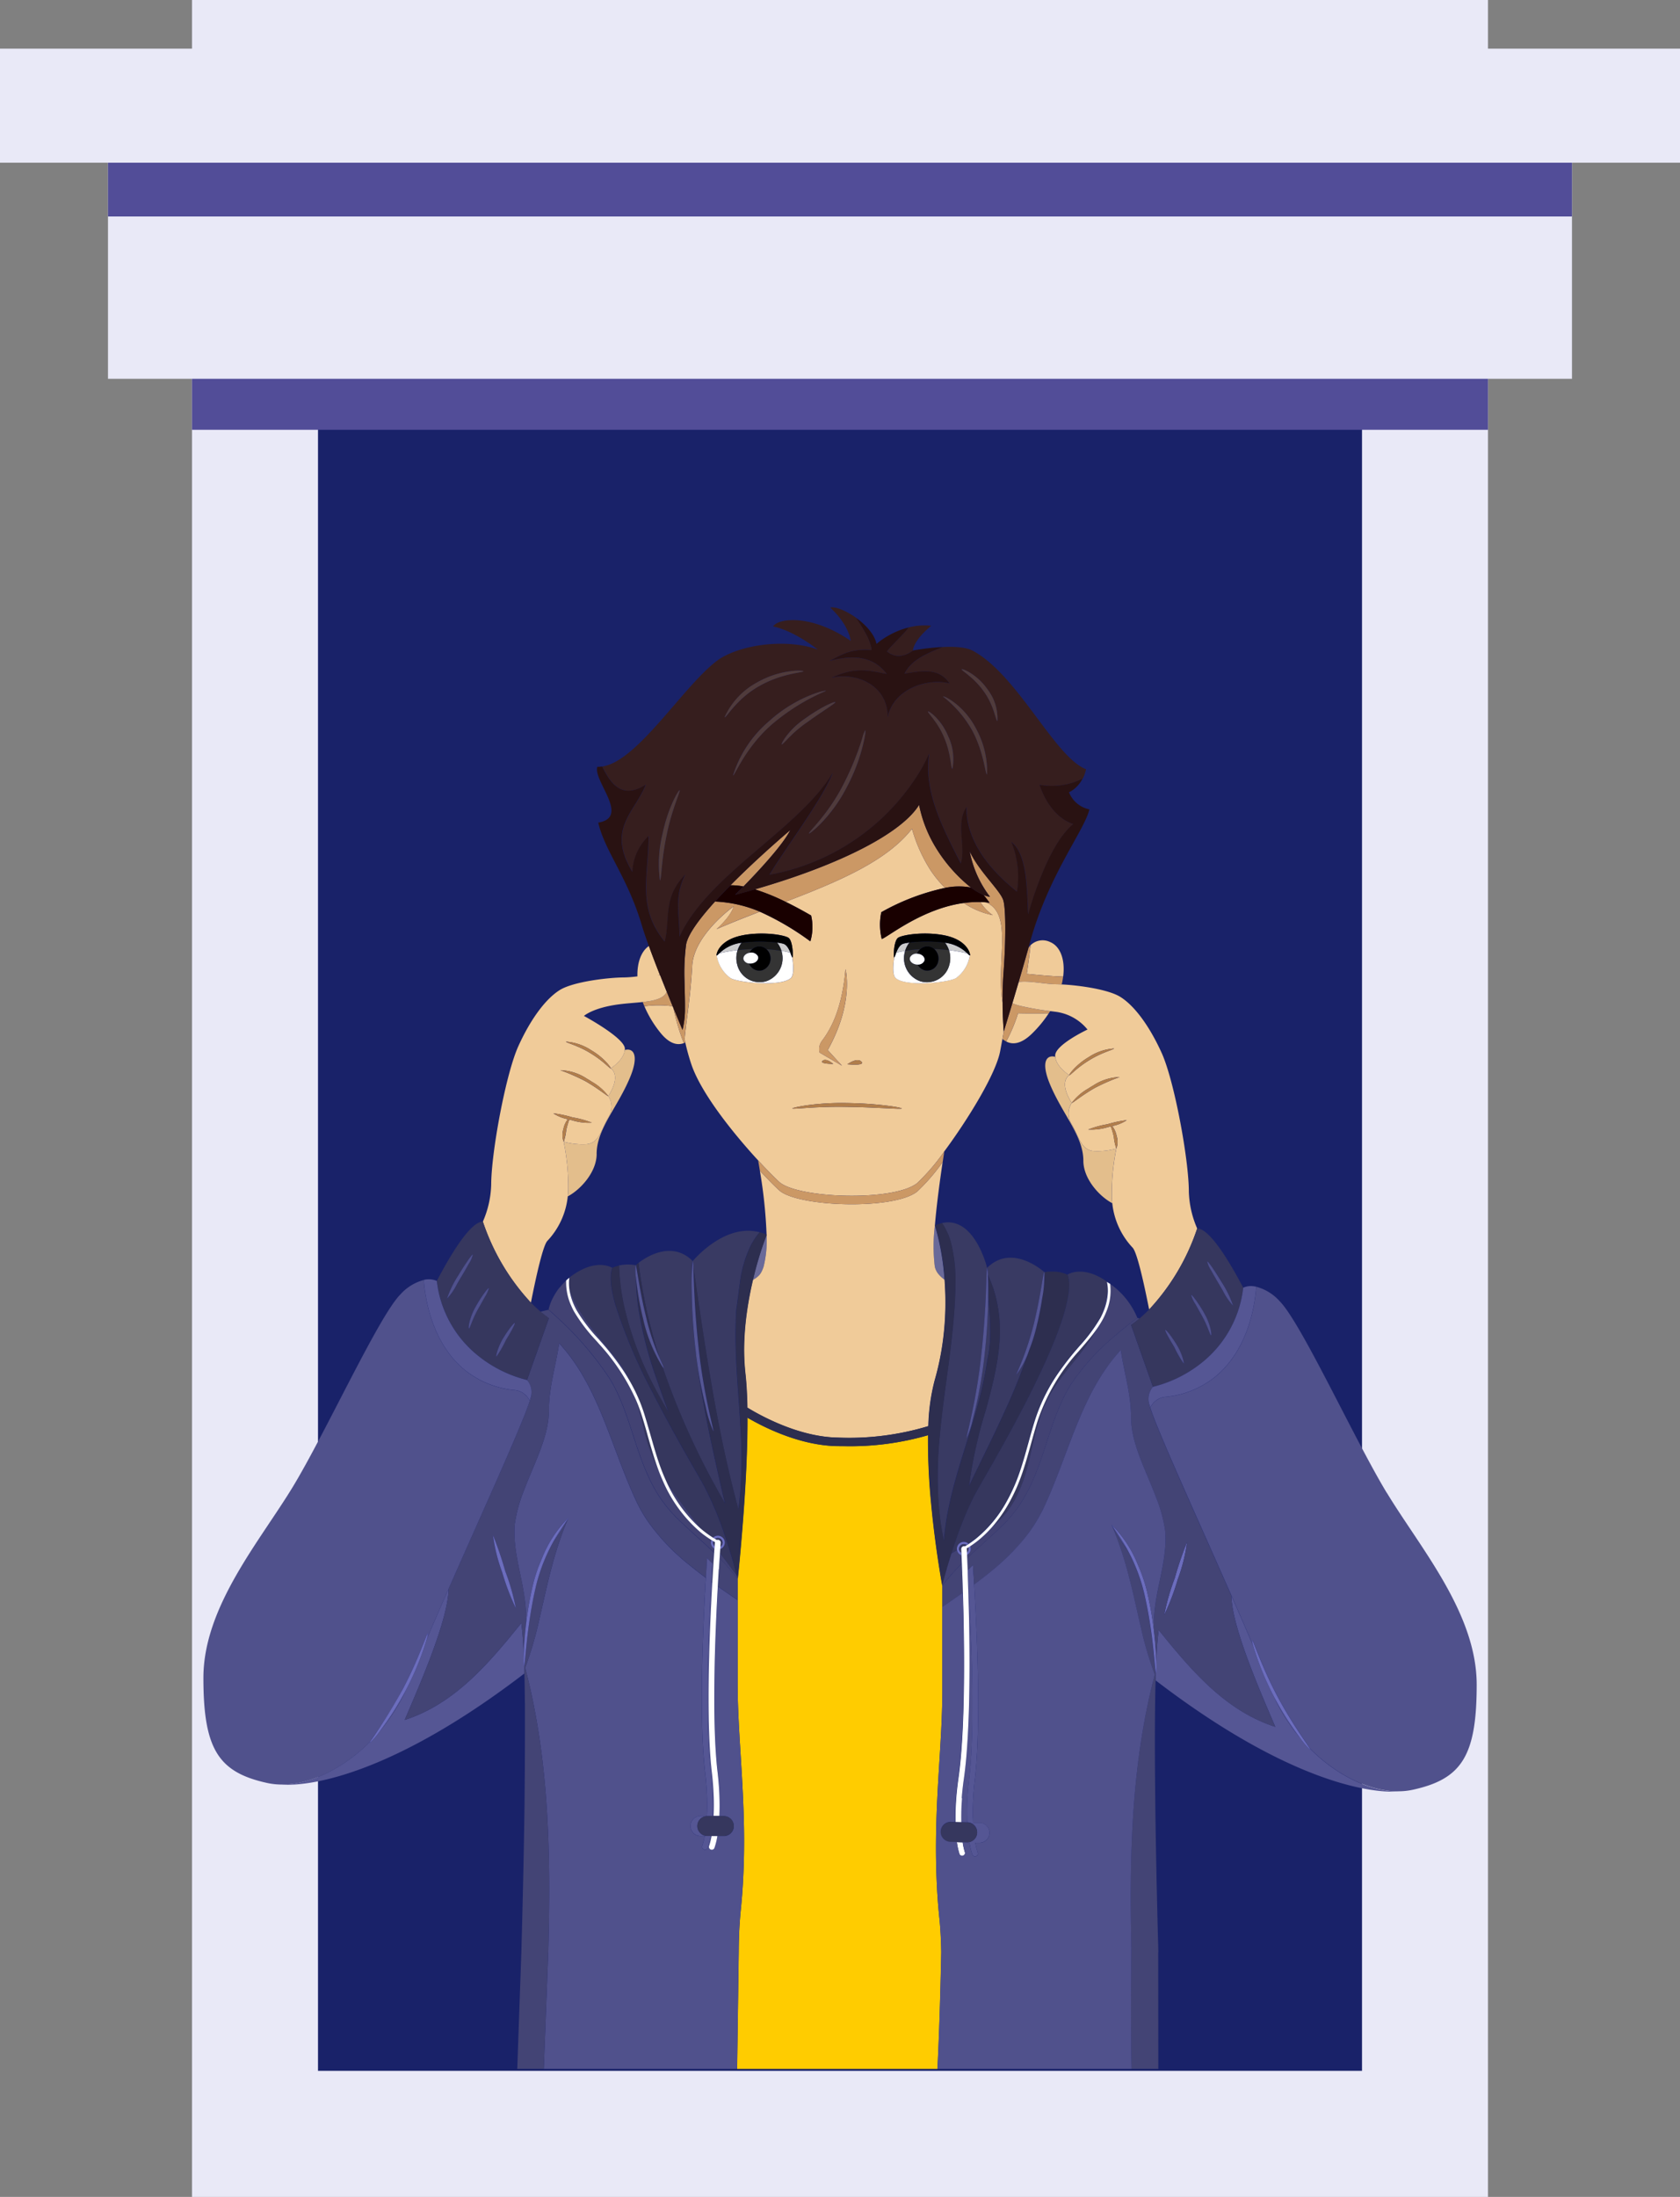 <svg xmlns="http://www.w3.org/2000/svg" xmlns:xlink="http://www.w3.org/1999/xlink" width="266.23" height="348" viewBox="0 0 266.23 348">
  <rect x="0" y="0" width="266.23" height="348" fill="#808080" stroke="none"/>
  <defs>
    <clipPath id="clip-path">
      <rect id="Rectangle_1155" data-name="Rectangle 1155" width="206" height="260" transform="translate(701 1256)" fill="#fff" stroke="#707070" stroke-width="1"/>
    </clipPath>
  </defs>
  <g id="Group_692" data-name="Group 692" transform="translate(-671 -1188.277)">
    <rect id="Rectangle_14" data-name="Rectangle 14" width="205.377" height="348.001" transform="translate(701.426 1188.277)" fill="#e9e9f7"/>
    <rect id="Rectangle_15" data-name="Rectangle 15" width="165.443" height="308.066" transform="translate(721.395 1208.246)" fill="#192269"/>
    <rect id="Rectangle_16" data-name="Rectangle 16" width="205.377" height="12.832" transform="translate(701.426 1243.527)" fill="#524d98"/>
    <rect id="Rectangle_17" data-name="Rectangle 17" width="232" height="38.033" transform="translate(688.113 1210.246)" fill="#e9e9f7"/>
    <rect id="Rectangle_18" data-name="Rectangle 18" width="232" height="12.323" transform="translate(688.113 1210.246)" fill="#524d98"/>
    <rect id="Rectangle_19" data-name="Rectangle 19" width="266.23" height="18.065" transform="translate(671 1195.984)" fill="#e9e9f7"/>
    <g id="Mask_Group_31" data-name="Mask Group 31" clip-path="url(#clip-path)">
      <g id="Purple_Hoodie_Extended" data-name="Purple Hoodie — Extended" transform="translate(621.443 1280.938)">
        <path id="Path_2640" data-name="Path 2640" d="M357.784,146.215a19.277,19.277,0,0,1-2.647,3.209c-1.762,1.721-3.114,1.766-4.089,1.249h0c-.018-.009-.031-.022-.049-.031a2.95,2.95,0,0,1-.252-.157.065.065,0,0,1-.013-.009c-.094-.067-.189-.139-.279-.216-.112.625-.234,1.272-.364,1.959-.692,3.645-5.15,10.857-8.848,15.854-.076.481-.166,1.052-.261,1.694h0c-.4,2.687-.944,6.588-1.231,10.035h0a5.69,5.69,0,0,1,.566-.225.877.877,0,0,1,.1-.027,4.587,4.587,0,0,1,.454-.126h0c5.181-1.15,7.15,7.109,7.15,7.109,3.982-3.982,9.046.665,9.046.665l.135-.027h0c.018,0,.045-.009.067-.009a.549.549,0,0,0,.076-.013.348.348,0,0,0,.067-.009c.04,0,.085-.009.13-.018a.494.494,0,0,0,.081-.009l.162-.013a.73.73,0,0,0,.1,0c.058,0,.121,0,.184-.009h.436c.081,0,.162.009.247.013a.8.8,0,0,1,.1,0,6.053,6.053,0,0,1,.759.108l.117.027.274.067c.049.013.1.031.148.045.085.027.171.054.252.085.054.018.108.04.162.063a2.238,2.238,0,0,1,.216.094h0s2.31-1.478,5.927.93c.094.063.175.126.265.189.121.085.252.175.369.261a.088.088,0,0,1,0-.031c.054.036.1.072.153.108a12.2,12.2,0,0,1,4.337,5.406l.333.081c.53-.449,1.034-.926,1.514-1.411-.827-4.175-1.923-9.1-2.624-9.8a12.061,12.061,0,0,1-3.218-7.042c-1.937-1.007-4.575-3.788-4.575-6.723,0-3.937-3.294-7.312-5.3-12.129-1.375-3.294-.679-4.714.845-4.328,0-.067-.014-.13-.014-.2,0-1.712,5.123-4.125,5.123-4.125a7.781,7.781,0,0,0-4.966-2.8l-.939-.121c-.036.058-.076.117-.117.175s-.076.126-.117.184h-.009Z" transform="translate(-142.036 -78.358)" fill="none"/>
        <path id="Path_2641" data-name="Path 2641" d="M200.049,191.355a.365.365,0,0,1,.009-.04.231.231,0,0,1,.009-.049c0-.022.013-.054.018-.085s.009-.04.013-.058c.009-.036.022-.081.036-.121,0-.022.013-.045.018-.067.013-.054.031-.108.049-.166,0-.018.013-.04.018-.058.022-.067.049-.139.076-.216v-.014c.067-.18.148-.382.252-.6s.216-.445.351-.683c.009-.018.022-.04.031-.058.063-.1.126-.216.193-.324.018-.027.036-.058.054-.09.067-.108.144-.216.22-.328.022-.031.045-.063.067-.1.081-.112.162-.22.252-.337.022-.027.045-.058.067-.085a9.943,9.943,0,0,1,1.047-1.119c.027-.022.049-.049.076-.072l.009-.009h0c.13-.117.27-.234.413-.351.27-.22.553-.436.867-.647,3.618-2.413,5.927-.93,5.927-.93h0c.072-.036.148-.067.22-.1l.175-.067c.067-.022.13-.045.193-.067.121-.04.243-.072.364-.1.04-.009.081-.022.121-.031h0a6.706,6.706,0,0,1,2.647-.036s.049-.04.13-.112h0s.013-.009.018-.013c.036-.031.072-.063.121-.1h0c.049-.04.108-.085.171-.135,0,0,.009-.009.013-.009h0c1.321-1.007,5.244-3.5,8.489-.378h0l.018.018h0c.027.022.049.045.076.072,0,0,4.993-6.058,10.588-4.561h0a.4.4,0,0,1,.067.022,6.939,6.939,0,0,1,1.043.377h0a76.681,76.681,0,0,0-1.061-10.147h0c-.094-.575-.184-1.123-.274-1.631-3.734-4.062-8.835-10.331-10.52-15.028a33.873,33.873,0,0,1-1.025-3.645c-1.016.494-2.377.418-3.964-1.573a18.058,18.058,0,0,1-2.521-4.179h0s-.009-.022-.013-.031c-.081-.189-.153-.377-.225-.562,0-.018-.013-.031-.018-.049s-.009-.018-.009-.027c-1.146.126-2.427.2-3.7.36-4.179.535-5.608,1.842-5.608,1.842s6.485,3.492,6.485,5.2c0,.067-.009.13-.013.2,1.523-.382,2.22,1.034.845,4.328-2.009,4.822-5.3,8.192-5.3,12.129,0,2.935-2.638,5.716-4.575,6.723a12.076,12.076,0,0,1-3.218,7.042c-.7.7-1.8,5.622-2.624,9.8.481.485.984.962,1.514,1.411.409-.1.831-.207,1.267-.3a.189.189,0,0,1,0-.031Z" transform="translate(-63.568 -76.59)" fill="none"/>
        <path id="Path_2642" data-name="Path 2642" d="M301.96,368.586v0c0-.067-.013-.135-.018-.2-.216-2.085-.351-4.116-.431-6.1h0c-.112-2.71-.121-5.33-.067-7.864V354.4q.054-2.46.171-4.822h0c.108-2.211.238-4.355.369-6.44v0c.157-2.526.3-4.961.377-7.312v0c.036-1.105.063-2.193.063-3.263V328.82h0V323.4h0V315.8s.013-.036.018-.049c-.013.018-.027.031-.04.049,0,0-.117-.629-.3-1.721v-.009c-.211-1.276-.512-3.191-.809-5.478h0c-.229-1.757-.463-3.734-.656-5.815h0a101.631,101.631,0,0,1-.494-10.358c0-.157,0-.315,0-.467a44.393,44.393,0,0,1-13.266,1.739c-.368,0-.746,0-1.128-.009-5.981-.1-11.725-3.042-14.228-4.507,0,.661,0,1.33-.009,2.009-.04,3.236-.193,6.646-.391,9.842h0c-.157,2.557-.342,4.97-.517,7.042h0c-.2,2.386-.386,4.314-.5,5.469h0c-.076.755-.121,1.182-.121,1.182v7.9h0V327.9h0v3.577c0,1.582.049,3.213.126,4.876h0c.1,2.22.243,4.512.391,6.885v.009c.112,1.833.225,3.716.315,5.649v0c.09,1.923.162,3.892.184,5.923v0c.027,2.458-.013,4.993-.153,7.608h0c-.085,1.591-.207,3.2-.377,4.858-.063.6-.112,1.227-.153,1.865v0c-.1,1.474-.148,3.024-.157,4.656L269.82,398.3h31.439c.71-8.269.993-24.478.993-24.478-.031-1.856-.121-3.6-.283-5.231Z" transform="translate(-103.531 -157.266)" fill="#fc0"/>
        <path id="Path_2643" data-name="Path 2643" d="M237.29,109.7a17.81,17.81,0,0,0,2.521,4.179c1.586,1.986,2.952,2.067,3.964,1.573A34.471,34.471,0,0,0,244.8,119.1c1.681,4.7,6.781,10.965,10.52,15.028h0c1.366,1.483,2.548,2.674,3.312,3.384,2.863,2.651,18.169,3.182,21.89.211a32.452,32.452,0,0,0,4.3-5.029h0c3.7-5,8.156-12.214,8.848-15.854.13-.688.252-1.335.364-1.959a3.282,3.282,0,0,0,.279.216c-.094-.067-.189-.144-.279-.22.072-.4.144-.791.211-1.168-.009-.126-.108-1.285-.157-2.993-.013-.422-.022-.876-.027-1.357h0v-.225c-1.074-6.642,1.744-14.007-2.633-15.886-.3-.027-.6-.04-.9-.049a6.949,6.949,0,0,0,1.964,2.081,13.145,13.145,0,0,1-4.6-1.928c-6.691.917-12.151,5.505-12.987,5.7a9.461,9.461,0,0,1-.067-4.242,35.978,35.978,0,0,1,10.093-3.847,19.007,19.007,0,0,1-2.3-2.813A24.656,24.656,0,0,1,279.7,81.6c-4.04,5.177-11.729,8.372-20.038,11.567,1.249.607,2.593,1.326,4.054,2.171a7.978,7.978,0,0,1-.121,4.1,43.481,43.481,0,0,0-8.013-4.705c-2.292.885-4.6,1.789-6.849,2.764,0,0,2.265-1.968,2.71-3.6,0,0-6.3,4.467-6.57,9.4-.117,2.04-.279,3.766-.458,5.3h0c-.054.458-.108.9-.157,1.335-.229,1.842-.454,3.429-.593,5.015.04.175.076.351.117.517-.076.036-.157.072-.238.1A33.86,33.86,0,0,1,241.9,110c-.04-.094-.081-.193-.121-.292a17.176,17.176,0,0,0-4.48,0Zm39.582-7.716c-.126,0-.094-2.723.665-3.155s3.923-.953,7.028-.409c4.08.715,4.409,3.173,4.319,3.236a.034.034,0,0,1-.022,0,5.489,5.489,0,0,1-2.189,3.591c-1.141.683-7.779,1.407-9.509.036-.566-.449-.481-1.973-.27-3.316-.009.009-.018.018-.027.013Zm-5.19,16.5c.67.715-2.215.413-2.215.413S271.008,117.771,271.682,118.486Zm-6.318-3.2c1.249-1.636,3.213-4.714,3.8-11.45,0,0,1.42,5.253-2.818,12.821l2.26,2.472-3.537-2.076a2.146,2.146,0,0,1,.3-1.766Zm1.847,3.564s-2.251,0-1.676-.494S267.21,118.845,267.21,118.845Zm2.2,6.193c4.822.063,8.687.7,8.66.867s-3.887-.193-8.669-.256c-4.786-.108-8.624.413-8.655.256s3.833-.975,8.66-.867ZM253.059,98.425c3.11-.544,6.269-.036,7.028.409s.8,3.15.67,3.155a.027.027,0,0,1-.027-.013c.211,1.348.3,2.872-.27,3.321-1.726,1.371-8.368.643-9.5-.036a5.478,5.478,0,0,1-2.189-3.591.034.034,0,0,1-.022,0c-.094-.063.238-2.521,4.319-3.236Z" transform="translate(-85.62 -42.976)" fill="#f0cb99"/>
        <path id="Path_2644" data-name="Path 2644" d="M236.952,141.311s.009.022.013.031h0a17.176,17.176,0,0,1,4.48,0c-.288-.706-.6-1.474-.93-2.283-.494,1.074-1.973,1.411-3.815,1.613a.064.064,0,0,0,.009.027c0,.018.013.031.018.049C236.8,140.934,236.871,141.123,236.952,141.311Z" transform="translate(-85.295 -74.614)" fill="#cb9865"/>
        <path id="Path_2645" data-name="Path 2645" d="M242.01,133.149c.139.013.27.031.4.054-.009-.022-.018-.04-.027-.063C242.257,133.14,242.131,133.149,242.01,133.149Z" transform="translate(-88.219 -71.354)" fill="#cb9865"/>
        <path id="Path_2646" data-name="Path 2646" d="M249.413,129.576c-.04-.171-.076-.346-.117-.517.139-1.586.364-3.173.593-5.015.054-.427.108-.872.157-1.335h0c.175-1.537.342-3.263.458-5.3.279-4.925,6.57-9.4,6.57-9.4-.445,1.631-2.71,3.6-2.71,3.6,2.251-.971,4.557-1.878,6.849-2.764a20.363,20.363,0,0,0-7.091-1.6c-2.44,2.692-4.35,5.249-4.588,6.871a34.62,34.62,0,0,0-.247,5.7h0c.031,1.465.09,2.885.076,4.179a13.989,13.989,0,0,1-.386,3.568c.049.243.1.481.148.719-.049-.238-.1-.472-.148-.715v.018s-.6-1.42-1.447-3.478a34.121,34.121,0,0,0,1.645,5.559c.081-.031.162-.067.238-.1Z" transform="translate(-91.258 -57.099)" fill="#cb9865"/>
        <path id="Path_2647" data-name="Path 2647" d="M214.067,175.951c0-3.937,3.294-7.312,5.3-12.129,1.375-3.294.679-4.714-.845-4.328-.162,1.622-2.233,2.912-2.233,2.912s1.793.935-.373,4.391a3.1,3.1,0,0,1,0,3.375c-1.123,1.847-1.447,4.256-3.694,4.256a11.109,11.109,0,0,1-3.375-.4,35.953,35.953,0,0,1,.724,7.312,11.736,11.736,0,0,1-.076,1.339c1.937-1.007,4.575-3.788,4.575-6.723Z" transform="translate(-69.961 -85.831)" fill="#e3be8c"/>
        <path id="Path_2648" data-name="Path 2648" d="M187.953,179.4c.827-4.175,1.923-9.1,2.624-9.8a12.061,12.061,0,0,0,3.218-7.042,12.86,12.86,0,0,0,.076-1.339,35.953,35.953,0,0,0-.724-7.312,2.969,2.969,0,0,1-.045-1.986,3.673,3.673,0,0,1,.706-1.582,6.189,6.189,0,0,1-2.305-.93,18.065,18.065,0,0,1,3.074.652,14.435,14.435,0,0,1,3.033.836,8.83,8.83,0,0,1-3.137-.386q-.229-.054-.445-.108a15.61,15.61,0,0,0-.472,1.622,8.154,8.154,0,0,1-.4,1.887,11.074,11.074,0,0,0,3.375.4c2.251,0,2.57-2.409,3.694-4.256a3.1,3.1,0,0,0,0-3.375c-.072.081-1.209-.876-2.867-1.905-.247-.153-.5-.306-.773-.458a32.433,32.433,0,0,0-3.955-1.735,8.008,8.008,0,0,1,4.179,1.335c.292.166.566.337.822.508a8.561,8.561,0,0,1,2.588,2.26c2.171-3.456.373-4.391.373-4.391-.04.036-.333-.247-.827-.67a16.784,16.784,0,0,0-2.49-1.807c-1.95-1.186-3.793-1.6-3.752-1.757a8.281,8.281,0,0,1,3.991,1.362,10.6,10.6,0,0,1,2.463,1.977c.454.5.674.863.62.894,0,0,2.072-1.29,2.233-2.912,0-.067.013-.13.013-.2,0-1.712-6.485-5.2-6.485-5.2s1.429-1.308,5.608-1.842c1.272-.162,2.553-.234,3.7-.36,0,.009.009.018.009.027a.064.064,0,0,0-.009-.027c1.838-.2,3.321-.539,3.815-1.613-.337-.836-.688-1.717-1.038-2.6-.126-.022-.256-.04-.4-.054.121,0,.247-.009.368-.009-.62-1.573-1.231-3.168-1.753-4.6-1.191.8-1.883,2.566-1.825,4.813a19.54,19.54,0,0,1-2.13.171c-2.332,0-8.035.643-10.2,2.009s-4.525,4.444-6.534,8.862-4.31,16.924-4.31,21.984a15.606,15.606,0,0,1-1.321,5.829h0a35.1,35.1,0,0,0,7.613,12.835Z" transform="translate(-54.263 -65.716)" fill="#f0cb99"/>
        <path id="Path_2649" data-name="Path 2649" d="M216.122,159.934a10.723,10.723,0,0,0-2.463-1.977,8.256,8.256,0,0,0-3.991-1.362c-.04.153,1.8.571,3.752,1.757a16.7,16.7,0,0,1,2.49,1.807c.494.427.786.706.827.67s-.166-.4-.62-.894Z" transform="translate(-70.411 -84.257)" fill="#b17e4b"/>
        <path id="Path_2650" data-name="Path 2650" d="M212.692,168.493c-.261-.171-.535-.342-.822-.508a8.068,8.068,0,0,0-4.179-1.335,30.833,30.833,0,0,1,3.955,1.735c.27.153.526.306.773.458,1.658,1.029,2.791,1.986,2.867,1.905a8.49,8.49,0,0,0-2.588-2.26Z" transform="translate(-69.322 -89.788)" fill="#b17e4b"/>
        <path id="Path_2651" data-name="Path 2651" d="M207.222,184.469a14.854,14.854,0,0,1,.472-1.622c.144.036.292.076.445.108a8.714,8.714,0,0,0,3.137.386,14.437,14.437,0,0,0-3.033-.836,18.058,18.058,0,0,0-3.074-.652,6.147,6.147,0,0,0,2.305.93,3.673,3.673,0,0,0-.706,1.582,2.974,2.974,0,0,0,.045,1.986,8.157,8.157,0,0,0,.4-1.887Z" transform="translate(-67.933 -98.165)" fill="#b17e4b"/>
        <path id="Path_2652" data-name="Path 2652" d="M442.073,376.34a12.084,12.084,0,0,1-1.681-1.973,28.208,28.208,0,0,1-4.076-6.44,43.839,43.839,0,0,1-3.254-7.95c-.715-1.69-1.505-3.519-2.341-5.429q-.566-1.294-1.15-2.629c0,.333.031.692.072,1.065.625,5.442,4.939,15.117,6.885,19.71-7.968-2.57-13.351-9-18.479-15.333q-.209,1.658-.31,3.33c-.031.521-.058,1.079-.085,1.658.031,1.186,0,1.874-.009,1.869s-.04-.036-.058-.108c0,.148-.009.292-.013.445,0,.063,0,.121,0,.189,0,.193-.009.391-.018.589,25.346,19.418,38.441,17.585,38.441,17.585h0c-4.575.018-9.824-2.571-14.052-6.844.094.157.144.256.126.27Z" transform="translate(-184.873 -191.817)" fill="#555694"/>
        <path id="Path_2653" data-name="Path 2653" d="M404.6,330.971a37.009,37.009,0,0,0-2.377-3.721A27.526,27.526,0,0,0,404.6,330.971Z" transform="translate(-176.432 -178.233)" fill="#50518c"/>
        <path id="Path_2654" data-name="Path 2654" d="M350.261,356.4h0c.027,1.694.04,3.469.04,5.276h0c0,2.314-.031,4.669-.1,6.957h0c-.076,2.584-.2,5.083-.4,7.343h0c-.112,1.285-.243,2.494-.4,3.591s-.265,2.112-.337,3.051v0a37.709,37.709,0,0,0-.112,3.815l1,.027a37.962,37.962,0,0,1,.031-3.883h0c.054-.93.139-1.937.265-3.02.13-1.119.234-2.346.315-3.658h0c.135-2.256.193-4.746.2-7.321h0c.009-2.283-.022-4.629-.081-6.93h0c-.045-1.8-.1-3.568-.175-5.253v0c-.1-2.571-.229-4.952-.341-6.961-.022.018-.045.031-.067.049.063,2.009.126,4.377.162,6.925Z" transform="translate(-147.1 -190.446)" fill="#50518c"/>
        <path id="Path_2655" data-name="Path 2655" d="M417.62,379.485q.007-.222.013-.445h0Q417.627,379.262,417.62,379.485Z" transform="translate(-184.912 -206.749)" fill="#50518c"/>
        <path id="Path_2656" data-name="Path 2656" d="M417.8,373.1c.027-.58.054-1.137.085-1.658-.031.521-.058,1.074-.085,1.654h0Z" transform="translate(-185.011 -202.565)" fill="#50518c"/>
        <path id="Path_2657" data-name="Path 2657" d="M417.468,380.489h0c0,.175-.009.359-.013.539-.045,1.7-.076,3.559-.094,5.554.018-2,.049-3.856.094-5.554,0-.2.009-.4.018-.589v.045Z" transform="translate(-184.769 -207.52)" fill="#50518c"/>
        <path id="Path_2658" data-name="Path 2658" d="M409.093,351.153h0v-.045c0-.063,0-.126,0-.189l.013-.445h0c-.013-.045-.022-.108-.036-.184-.157-.971-.333-4.274-1.038-8.457-.193-1.141-.422-2.346-.706-3.586-.166-.755-.364-1.474-.58-2.162a28.405,28.405,0,0,0-2.2-5.163,27.539,27.539,0,0,1-2.377-3.721c-.009-.013-.022-.031-.027-.04,2.4,5.658,3.4,11.073,4.593,16.133h0a56.029,56.029,0,0,0,2.207,7.491c-.058.229-.117.454-.175.683-3.559,13.949-3.86,28.307-3.532,42.656h0v.265c-.027,2.256-.211,18.569.279,24.829h4l-.022-24.478h.022c-.009-.27-.013-.544-.022-.813v-.5h-.013c0-.112,0-.229-.009-.341,0-.162-.009-.328-.013-.49-.009-.4-.022-.8-.031-1.191,0-.171-.009-.342-.013-.512-.009-.409-.022-.818-.031-1.227,0-.13,0-.261-.009-.4-.009-.436-.022-.872-.031-1.308,0-.139,0-.274-.009-.413-.009-.427-.022-.854-.031-1.285,0-.139,0-.279-.009-.418-.009-.449-.022-.894-.031-1.344,0-.1,0-.211-.009-.315-.009-.508-.022-1.016-.031-1.519v-.139c-.072-3.438-.135-6.831-.175-10.1v-.072c-.009-.521-.013-1.038-.018-1.55v-.085c-.022-1.78-.036-3.519-.049-5.208-.009-1.191-.013-2.359-.013-3.5h0c0-1.649,0-3.231.018-4.737v-.018c.018-2,.045-3.86.094-5.554,0-.18.009-.364.014-.539Z" transform="translate(-176.394 -178.184)" fill="#434475"/>
        <path id="Path_2659" data-name="Path 2659" d="M411.25,340.81h0v0Z" transform="translate(-181.404 -185.7)" fill="#434475"/>
        <path id="Path_2660" data-name="Path 2660" d="M351.289,343.475c.031.782.063,1.672.09,2.642.022-.018.045-.031.067-.049-.054-.957-.108-1.825-.157-2.593v0a1.272,1.272,0,0,0-.009-.13,1.272,1.272,0,0,0,.009.13v0Z" transform="translate(-148.384 -187.093)" fill="#434475"/>
        <path id="Path_2661" data-name="Path 2661" d="M351.234,342.139c-.022-.368-.045-.715-.067-1.029-.283.274-.566.553-.849.831,0,.058,0,.112,0,.171a1.271,1.271,0,0,0,.009.13v0c.049.768.1,1.636.157,2.593.117,2.009.238,4.391.342,6.961v0c.067,1.69.13,3.456.175,5.253h0c.058,2.3.09,4.647.081,6.93h0c-.009,2.575-.067,5.069-.2,7.321h0c-.076,1.308-.18,2.539-.315,3.658-.126,1.083-.211,2.09-.265,3.02h0a37.967,37.967,0,0,0-.031,3.883h.018a1.578,1.578,0,0,1,1.339.813h0a1.574,1.574,0,0,1-1.42,2.346l-.67-.018a.591.591,0,0,0,.018.094h1.056a11.286,11.286,0,0,0,.463,1.883.452.452,0,0,0,.845-.324,10.352,10.352,0,0,1-.382-1.559h.67a1.581,1.581,0,0,0,1.582-1.582,1.559,1.559,0,0,0-.324-.948h0a1.572,1.572,0,0,0-1.258-.634h-1.02a36.7,36.7,0,0,1,.027-4.013v0c.049-.885.13-1.838.252-2.863.139-1.173.247-2.467.324-3.851h0c.13-2.26.189-4.75.2-7.321v-.009c.009-2.283-.027-4.624-.085-6.916h0c-.045-1.789-.1-3.546-.175-5.226h0c-.112-2.827-.252-5.424-.378-7.55-.045-.75-.085-1.443-.126-2.063h0Z" transform="translate(-147.426 -185.865)" fill="#555694"/>
        <path id="Path_2662" data-name="Path 2662" d="M345.5,342.087h0c-.018-.53-.04-1.016-.058-1.447-.508.512-1.011,1.043-1.505,1.6l0,0q-.768.863-1.519,1.838c0,.018-.014.036-.018.049v3.352c1.074-.737,2.153-1.478,3.218-2.229-.031-.989-.063-1.9-.09-2.719,0-.157-.013-.306-.018-.454Z" transform="translate(-143.489 -185.606)" fill="#434475"/>
        <path id="Path_2663" data-name="Path 2663" d="M408.81,343.919c-.054-.467-.117-.953-.184-1.452-.193-1.389-.458-2.894-.813-4.462A24.683,24.683,0,0,0,406.8,334.6c-.126-.337-.261-.661-.4-.98-.063-.153-.121-.3-.189-.44v-.009a18.729,18.729,0,0,0-4.116-6.224c-.009,0,0,.04.036.09l.027.04a37,37,0,0,1,2.377,3.721,28.408,28.408,0,0,1,2.2,5.163c.216.692.413,1.411.58,2.162.279,1.24.512,2.445.706,3.586.706,4.184.881,7.482,1.038,8.458.014.076.022.135.036.184h0c.018.072.036.112.058.108a17.866,17.866,0,0,0,.009-1.869h0c-.031-1.15-.121-2.764-.342-4.669Z" transform="translate(-176.363 -178.063)" fill="#6c6dbd"/>
        <path id="Path_2664" data-name="Path 2664" d="M422.249,338.738a34.8,34.8,0,0,0-1.667,5.838,37.124,37.124,0,0,0,2.157-5.676A25.88,25.88,0,0,0,424.2,333a56.55,56.55,0,0,0-1.95,5.739Z" transform="translate(-186.534 -181.399)" fill="#6c6dbd"/>
        <path id="Path_2665" data-name="Path 2665" d="M379.982,267.739a2.917,2.917,0,0,1,.566-2.8l-3.465-9.8c.463-.333.908-.679,1.335-1.043l0,0-.333-.081h0c-.009,0-.539.382-1.371,1.038-.625.49-1.411,1.128-2.287,1.887a36.438,36.438,0,0,0-6.957,7.73c-2.831,4.611-3.739,10.057-5.936,15.055h0a26.429,26.429,0,0,1-1.685,3.24h0a20.215,20.215,0,0,1-2.867,3.649c-.827.827-1.649,1.591-2.472,2.337h0c-.876.8-1.748,1.577-2.615,2.382-.27.247-.535.5-.8.755.022.517.049,1.155.076,1.9.283-.279.562-.557.849-.831.022.319.045.661.067,1.029h0c.04.625.081,1.312.126,2.063,1.1-.809,2.171-1.64,3.2-2.508h0a34.969,34.969,0,0,0,4.916-4.975h0a24.235,24.235,0,0,0,2.557-3.959v0h0c.153-.3.306-.589.445-.894,4.013-8.7,5.865-18.007,12.125-24.8.521,3.654,1.622,6.894,1.622,10.686,0,4.089,2.346,8.354,3.977,12.677a23.334,23.334,0,0,1,1.452,5.415c.332,5.024-1.784,9.41-1.816,14.628,0,.413,0,.831.031,1.258.22,1.91.31,3.523.341,4.669.027-.58.054-1.132.085-1.654q.1-1.672.31-3.33c5.123,6.332,10.511,12.763,18.479,15.333-1.946-4.593-6.26-14.273-6.885-19.71a10.158,10.158,0,0,1-.072-1.065c-2.085-4.746-4.359-9.819-6.413-14.452h0c-.764-1.721-1.5-3.384-2.179-4.943v0c-2.1-4.8-3.725-8.651-4.274-10.385h0c-.058-.184-.1-.346-.135-.481Zm4.507,27.669a37.136,37.136,0,0,1-2.157,5.676A34.285,34.285,0,0,1,384,295.246a57.413,57.413,0,0,1,1.95-5.739A26.41,26.41,0,0,1,384.49,295.408Z" transform="translate(-148.285 -137.907)" fill="#434475"/>
        <path id="Path_2666" data-name="Path 2666" d="M372.747,121.729c-.193,1.55-.382,3.042-.607,4.494,1.941.184,3.878.382,5.766.436.346-2.683-.449-4.8-2.063-5.474a2.719,2.719,0,0,0-3.406.863.083.083,0,0,1-.009.031c.1-.121.211-.247.324-.355Z" transform="translate(-159.87 -64.621)" fill="#f0cb99"/>
        <path id="Path_2667" data-name="Path 2667" d="M368.979,149.842a19.064,19.064,0,0,0,2.647-3.209c-1.627.013-3.249.022-4.858-.013a25.046,25.046,0,0,1-1.878,4.471C365.865,151.608,367.218,151.559,368.979,149.842Z" transform="translate(-155.878 -78.776)" fill="#f0cb99"/>
        <path id="Path_2668" data-name="Path 2668" d="M363.839,148.977a.064.064,0,0,1,.013.009,2.933,2.933,0,0,0,.252.157c.018.009.031.022.049.031h0a25.049,25.049,0,0,0,1.878-4.471c1.609.036,3.231.027,4.858.013h.009c.04-.063.076-.126.117-.184l.108-.175a43.33,43.33,0,0,1-4.746-.831,10.1,10.1,0,0,1-1.249-.4c-.162.544-.319,1.061-.463,1.532-.535,1.771-.894,2.948-.894,2.948V147.6c-.067.378-.135.768-.211,1.168a3.336,3.336,0,0,0,.279.22Z" transform="translate(-155.146 -76.855)" fill="#cb9865"/>
        <path id="Path_2669" data-name="Path 2669" d="M371.172,122.73c-.112.108-.216.229-.324.355-.36,1.285-.759,2.678-1.164,4.062-.135.463-.27.921-.4,1.38a5.626,5.626,0,0,1,1.083-.072c1.5.027,3.514.413,4.831.413.261,0,.566.009.9.027.045-.184.09-.364.121-.544v-.018c.04-.207.072-.413.1-.616a.226.226,0,0,1,.009-.054h0c-1.887-.054-3.824-.252-5.766-.436.225-1.452.413-2.948.607-4.494Z" transform="translate(-158.295 -65.622)" fill="#cb9865"/>
        <path id="Path_2670" data-name="Path 2670" d="M379.393,166.228c2.009,4.822,5.3,8.2,5.3,12.129,0,2.935,2.638,5.716,4.575,6.723a12.864,12.864,0,0,1-.076-1.339,35.953,35.953,0,0,1,.724-7.312,11.075,11.075,0,0,1-3.375.4c-2.251,0-2.57-2.409-3.694-4.256a3.1,3.1,0,0,1,0-3.375c-2.171-3.456-.377-4.391-.377-4.391s-2.072-1.29-2.233-2.912c-1.528-.382-2.22,1.034-.845,4.328Z" transform="translate(-163.456 -87.154)" fill="#e3be8c"/>
        <path id="Path_2671" data-name="Path 2671" d="M373.966,135.757c-1.321,0-3.334-.386-4.831-.413a5.031,5.031,0,0,0-1.083.072c-.35,1.182-.692,2.328-1,3.366a9.179,9.179,0,0,0,1.249.4,43.719,43.719,0,0,0,4.746.831l-.108.175c.036-.058.081-.117.117-.175l.939.121a7.781,7.781,0,0,1,4.966,2.8s-5.123,2.413-5.123,4.125c0,.067.009.13.014.2.162,1.622,2.233,2.912,2.233,2.912-.054-.031.166-.4.62-.894a10.782,10.782,0,0,1,2.458-1.977,8.269,8.269,0,0,1,3.991-1.362c.04.153-1.8.571-3.752,1.757a16.7,16.7,0,0,0-2.49,1.807c-.494.427-.786.706-.827.67,0,0-1.793.935.378,4.391a8.49,8.49,0,0,1,2.588-2.26c.261-.171.535-.342.827-.508a8.058,8.058,0,0,1,4.179-1.335,30.832,30.832,0,0,0-3.955,1.735c-.27.153-.526.306-.773.458-1.658,1.029-2.791,1.986-2.867,1.905a3.1,3.1,0,0,0,0,3.375c1.123,1.847,1.447,4.256,3.694,4.256a11.11,11.11,0,0,0,3.375-.4,8.156,8.156,0,0,1-.4-1.887,14.851,14.851,0,0,0-.472-1.622c-.144.036-.292.076-.445.108a8.837,8.837,0,0,1-3.137.386,14.765,14.765,0,0,1,3.033-.836,18.062,18.062,0,0,1,3.074-.652,6.193,6.193,0,0,1-2.31.935,3.673,3.673,0,0,1,.706,1.582,3.007,3.007,0,0,1-.045,1.986,35.953,35.953,0,0,0-.724,7.312,11.739,11.739,0,0,0,.076,1.339,12.076,12.076,0,0,0,3.218,7.042c.7.7,1.8,5.622,2.624,9.8a34.984,34.984,0,0,0,7.613-12.835,15.607,15.607,0,0,1-1.321-5.829c0-5.06-2.3-17.567-4.31-21.984s-4.364-7.5-6.534-8.862c-1.928-1.213-6.633-1.856-9.3-1.982.045-.184.085-.364.121-.544-.036.18-.076.36-.121.544-.337-.018-.643-.027-.9-.027Z" transform="translate(-157.067 -72.511)" fill="#f0cb99"/>
        <path id="Path_2672" data-name="Path 2672" d="M390.457,160.772c1.95-1.186,3.793-1.6,3.752-1.757a8.282,8.282,0,0,0-3.991,1.362,10.567,10.567,0,0,0-2.458,1.977c-.454.5-.674.863-.62.894s.333-.247.827-.67a16.779,16.779,0,0,1,2.49-1.807Z" transform="translate(-168.125 -85.59)" fill="#b17e4b"/>
        <path id="Path_2673" data-name="Path 2673" d="M391.615,170.8a31.619,31.619,0,0,1,3.955-1.735,8.008,8.008,0,0,0-4.179,1.335c-.292.166-.566.337-.827.508a8.561,8.561,0,0,0-2.588,2.26c.072.081,1.209-.876,2.867-1.905.247-.153.5-.306.773-.458Z" transform="translate(-168.587 -91.118)" fill="#b17e4b"/>
        <path id="Path_2674" data-name="Path 2674" d="M398.3,186.79a3.728,3.728,0,0,0-.706-1.582,6.151,6.151,0,0,0,2.31-.935,18.06,18.06,0,0,0-3.074.652,14.436,14.436,0,0,0-3.033.836,8.837,8.837,0,0,0,3.137-.386q.229-.054.445-.108a15.591,15.591,0,0,1,.472,1.622,8.155,8.155,0,0,0,.4,1.887A2.964,2.964,0,0,0,398.3,186.79Z" transform="translate(-171.796 -99.497)" fill="#b17e4b"/>
        <path id="Path_2675" data-name="Path 2675" d="M410.269,236.731l0,0c-.427.364-.872.71-1.335,1.043l3.465,9.8h0a20.128,20.128,0,0,0,8.386-4.364h0a17.757,17.757,0,0,0,5.918-11.325h0c-1.95-3.725-5.253-9.4-7.3-9.4h0a35.058,35.058,0,0,1-7.613,12.835c-.481.485-.984.962-1.514,1.411Zm6.979,7.141a17.82,17.82,0,0,1-1.492-2.615c-.175-.288-.341-.562-.494-.822-.175-.3-.333-.575-.467-.818-.328-.6-.512-1-.44-1.047.04-.022.162.081.342.288.108.121.238.283.382.472.247.328.539.75.849,1.227.09.144.184.288.274.44a9.781,9.781,0,0,1,.854,1.874c.2.593.252.993.193,1.007Zm7.837-9.168a10.034,10.034,0,0,1-1.6-2.337c-.2-.333-.4-.688-.616-1.061-.481-.791-.9-1.532-1.231-2.135a4.33,4.33,0,0,1-.647-1.465c.058-.036.342.306.75.89.157.22.328.481.517.764.324.49.683,1.061,1.056,1.681a15.821,15.821,0,0,1,1.771,3.658Zm-6.629-1.69c.063-.04.436.382.93,1.092.346.494.75,1.128,1.155,1.847a9.464,9.464,0,0,1,.872,2.058c.234.818.265,1.393.175,1.393-.139.013-.526-1.5-1.505-3.209-.355-.629-.688-1.213-.957-1.708a5.473,5.473,0,0,1-.683-1.456c0-.009,0-.018.009-.018Z" transform="translate(-180.127 -120.551)" fill="#36375e"/>
        <path id="Path_2676" data-name="Path 2676" d="M450.172,242.849a3.024,3.024,0,0,0-1.622.211A2.977,2.977,0,0,1,450.172,242.849Z" transform="translate(-201.942 -131.747)" fill="#50518c"/>
        <path id="Path_2677" data-name="Path 2677" d="M453.168,275.683c-5.244-8.682-13.567-26.954-17-30.392a7.558,7.558,0,0,0-3.68-2.26,27.33,27.33,0,0,1-.49,3.456c-.894,4.3-2.872,8.372-6.291,11.028l0,0a14.761,14.761,0,0,1-7.622,2.97,2.875,2.875,0,0,0-1.254.413,3.152,3.152,0,0,0-1.141,1.276c.548,1.739,2.171,5.586,4.274,10.385v0c.683,1.559,1.416,3.222,2.18,4.943h0c2.054,4.633,4.323,9.707,6.413,14.452.391.89.777,1.766,1.15,2.629.836,1.91,1.622,3.739,2.341,5.429a3.773,3.773,0,0,1-.216-1c.162-.054,1.5,4.175,4.062,8.974,2.184,4.089,4.485,7.217,5.038,8.12,4.229,4.274,9.478,6.862,14.052,6.844a10.762,10.762,0,0,0,2.3-.243c7.716-1.69,10.129-5.307,10.129-16.641s-8.983-21.705-14.232-30.388Z" transform="translate(-183.844 -131.861)" fill="#50518c"/>
        <path id="Path_2678" data-name="Path 2678" d="M459.31,387.53a28.366,28.366,0,0,0,4.076,6.44,47.582,47.582,0,0,1-3.937-6.175C459.4,387.705,459.359,387.615,459.31,387.53Z" transform="translate(-207.867 -211.424)" fill="#50518c"/>
        <path id="Path_2679" data-name="Path 2679" d="M448.47,243.368h0a.2.2,0,0,0,.036-.018c-.022.009-.031.018-.036.018Z" transform="translate(-201.898 -132.037)" fill="#50518c"/>
        <path id="Path_2680" data-name="Path 2680" d="M430.108,243.062h0a17.745,17.745,0,0,1-5.918,11.325h0a20.063,20.063,0,0,1-8.386,4.364h0a2.917,2.917,0,0,0-.566,2.8c.031.135.081.3.135.481h0a3.181,3.181,0,0,1,1.141-1.276,2.936,2.936,0,0,1,1.254-.413,14.738,14.738,0,0,0,7.622-2.97l0,0c3.42-2.656,5.4-6.732,6.291-11.028a27.558,27.558,0,0,0,.49-3.456h0c-.144-.031-.279-.049-.4-.067a2.977,2.977,0,0,0-1.622.211h0a.269.269,0,0,1-.036.018h0Z" transform="translate(-183.536 -131.731)" fill="#555694"/>
        <path id="Path_2681" data-name="Path 2681" d="M422.838,260.683c-.094-.153-.184-.3-.274-.44-.306-.476-.6-.9-.849-1.227-.144-.189-.274-.351-.382-.472-.18-.2-.306-.31-.341-.288-.072.045.112.449.44,1.047.135.243.292.521.467.818.153.261.319.539.494.822a17.818,17.818,0,0,0,1.492,2.615c.063-.013,0-.413-.193-1.007a9.783,9.783,0,0,0-.854-1.874Z" transform="translate(-186.759 -140.243)" fill="#50518c"/>
        <path id="Path_2682" data-name="Path 2682" d="M431.752,249.1c.975,1.7,1.362,3.222,1.505,3.209.085,0,.058-.575-.175-1.393a9.369,9.369,0,0,0-.872-2.058c-.4-.719-.809-1.348-1.155-1.847-.494-.71-.867-1.132-.93-1.092,0,0-.009.013-.009.018a5.25,5.25,0,0,0,.683,1.456c.274.494.607,1.079.957,1.708Z" transform="translate(-191.791 -133.449)" fill="#50518c"/>
        <path id="Path_2683" data-name="Path 2683" d="M437.023,235.76c-.189-.283-.359-.544-.517-.764-.409-.584-.692-.93-.75-.89a4.329,4.329,0,0,0,.647,1.465c.324.6.75,1.339,1.231,2.135.211.373.418.728.616,1.061a10.036,10.036,0,0,0,1.6,2.337,16.181,16.181,0,0,0-1.771-3.658c-.373-.616-.737-1.186-1.056-1.681Z" transform="translate(-194.891 -126.946)" fill="#50518c"/>
        <path id="Path_2684" data-name="Path 2684" d="M455.19,376.836a48.062,48.062,0,0,0,3.937,6.175,11.584,11.584,0,0,0,1.681,1.973c.018-.013-.031-.112-.126-.27-.553-.9-2.854-4.031-5.038-8.12-2.566-4.8-3.9-9.028-4.063-8.974a3.81,3.81,0,0,0,.216,1,43.838,43.838,0,0,0,3.254,7.95C455.1,376.661,455.14,376.747,455.19,376.836Z" transform="translate(-203.607 -200.461)" fill="#6c6dbd"/>
        <path id="Path_2685" data-name="Path 2685" d="M339.479,227.935a2.933,2.933,0,0,0,.629,1.24h0a4.536,4.536,0,0,0,.9.809,39.485,39.485,0,0,0-1.519-8.574h0A26.972,26.972,0,0,0,339.479,227.935Z" transform="translate(-141.783 -119.957)" fill="#6a6a99"/>
        <path id="Path_2686" data-name="Path 2686" d="M276.594,231.069a2.7,2.7,0,0,0,.18-.247c.013-.022.031-.045.045-.067a2.75,2.75,0,0,0,.153-.279s0-.009.009-.013a2.969,2.969,0,0,0,.135-.319c.013-.031.022-.063.036-.09.04-.117.085-.234.121-.36a17.463,17.463,0,0,0,.458-4.984h0a54.818,54.818,0,0,0-2.171,7.132,3.344,3.344,0,0,0,1.038-.773Z" transform="translate(-106.692 -121.774)" fill="#6a6a99"/>
        <path id="Path_2687" data-name="Path 2687" d="M341.11,238.69h0a4.7,4.7,0,0,0,.9.813v0A4.666,4.666,0,0,1,341.11,238.69Z" transform="translate(-142.784 -129.471)" fill="#d6b17f"/>
        <path id="Path_2688" data-name="Path 2688" d="M303.287,216.88a2.858,2.858,0,0,1-.629-1.24,26.975,26.975,0,0,1,.013-6.525c.288-3.447.827-7.348,1.231-10.035a30.45,30.45,0,0,1-4.036,4.669c-3.721,2.97-19.027,2.436-21.89-.211-.715-.661-1.793-1.744-3.042-3.087A76.684,76.684,0,0,1,276,210.6a17.3,17.3,0,0,1-.458,4.984c-.036.126-.076.243-.121.36-.014.031-.022.063-.036.09-.045.112-.09.216-.135.319,0,0,0,.009-.009.013-.049.1-.1.193-.153.279a.583.583,0,0,1-.045.067,2.692,2.692,0,0,1-.18.247,3.345,3.345,0,0,1-1.038.773,55.792,55.792,0,0,0-1.025,5.554c-.166,1.254-.283,2.553-.341,3.874a34.961,34.961,0,0,0,.162,5.393c.18,1.591.279,3.438.319,5.429,1.816,1.119,8.013,4.638,14.273,4.746a43.377,43.377,0,0,0,14.412-1.82,31.7,31.7,0,0,1,1.007-7.267,42.621,42.621,0,0,0,1.29-6.161,45.982,45.982,0,0,0,.4-5.087c.036-1.685-.018-3.258-.126-4.692a4.693,4.693,0,0,1-.9-.813Z" transform="translate(-104.962 -107.662)" fill="#f0cb99"/>
        <path id="Path_2689" data-name="Path 2689" d="M280.727,201.457c2.863,2.651,18.169,3.182,21.89.211A30.707,30.707,0,0,0,306.652,197h0c.1-.643.184-1.218.261-1.7h0a32.2,32.2,0,0,1-4.3,5.029c-3.721,2.97-19.027,2.436-21.89-.211-.764-.71-1.95-1.9-3.312-3.384h0c.09.508.184,1.056.274,1.631h0c1.249,1.348,2.328,2.427,3.042,3.087Z" transform="translate(-107.711 -105.58)" fill="#cb9865"/>
        <path id="Path_2690" data-name="Path 2690" d="M250.76,152.484h0c.049.243.1.476.148.715-.049-.238-.1-.476-.148-.719Z" transform="translate(-93.037 -82.003)" fill="#f0cb99"/>
        <path id="Path_2691" data-name="Path 2691" d="M354.6,97.609c4.377,1.878,1.559,9.244,2.633,15.886-.009-1.407.022-3.02.148-4.678.355-4.813.4-9.94-.018-11.486s-3.856-4.593-5.339-7.81a17.009,17.009,0,0,0,3.222,7.208,3.647,3.647,0,0,1-1.065-.31c.454.472.732.962,1,1.245q-.29-.034-.58-.054Z" transform="translate(-148.797 -47.337)" fill="#cb9865"/>
        <path id="Path_2692" data-name="Path 2692" d="M277.128,82.045s-4.984,4.2-9.478,8.745a9.984,9.984,0,0,1,2.054.189c2.13-2.175,6.229-6.525,7.424-8.938Z" transform="translate(-102.337 -43.218)" fill="#cb9865"/>
        <path id="Path_2693" data-name="Path 2693" d="M301.134,76.958a24.659,24.659,0,0,0,2.935,6.552,19.3,19.3,0,0,0,2.3,2.813,10.786,10.786,0,0,1,3.806-.112c.121.022.234.049.346.081a24.315,24.315,0,0,1-5.658-6.44,20.768,20.768,0,0,1-2.6-6.682c-2.692,4.346-12.021,9.329-26.042,13.383a33.536,33.536,0,0,1,4.871,1.977c8.314-3.2,16-6.39,20.038-11.567Z" transform="translate(-107.055 -38.334)" fill="#cb9865"/>
        <path id="Path_2694" data-name="Path 2694" d="M349.9,107.567a13.145,13.145,0,0,0,4.6,1.928,7.017,7.017,0,0,1-1.964-2.081,16.454,16.454,0,0,0-2.633.153Z" transform="translate(-147.624 -57.187)" fill="#cb9865"/>
        <path id="Path_2695" data-name="Path 2695" d="M277.319,110.392a7.978,7.978,0,0,0,.121-4.1c-1.461-.845-2.8-1.559-4.054-2.171a33.535,33.535,0,0,0-4.871-1.977q-1.517.438-3.105.863s.521-.508,1.308-1.312a9.957,9.957,0,0,0-2.054-.189c-.845.854-1.672,1.721-2.445,2.575a20.59,20.59,0,0,1,7.091,1.6,43.2,43.2,0,0,1,8.013,4.705Z" transform="translate(-99.347 -53.936)" fill="#190000"/>
        <path id="Path_2696" data-name="Path 2696" d="M330.682,102.147a36.018,36.018,0,0,0-10.093,3.847,9.392,9.392,0,0,0,.067,4.242c.84-.2,6.3-4.786,12.987-5.7a16.488,16.488,0,0,1,2.633-.153c.3.009.6.022.9.049.193.018.386.031.58.054-.265-.283-.544-.768-1-1.245a9.443,9.443,0,0,1-1.923-1.128c-.112-.031-.225-.058-.346-.081a10.681,10.681,0,0,0-3.806.112Z" transform="translate(-131.368 -54.157)" fill="#190000"/>
        <path id="Path_2697" data-name="Path 2697" d="M302.536,146.363l-2.26-2.472c4.242-7.568,2.818-12.821,2.818-12.821-.584,6.736-2.548,9.815-3.8,11.45a2.146,2.146,0,0,0-.3,1.766l3.537,2.076Z" transform="translate(-119.557 -70.214)" fill="#cb9865"/>
        <path id="Path_2698" data-name="Path 2698" d="M311.105,163.389c-.674-.715-2.215.413-2.215.413S311.771,164.1,311.105,163.389Z" transform="translate(-125.044 -87.879)" fill="#b17e4b"/>
        <path id="Path_2699" data-name="Path 2699" d="M301.7,163.7s-1.105-1-1.676-.494S301.7,163.7,301.7,163.7Z" transform="translate(-120.109 -87.831)" fill="#b17e4b"/>
        <path id="Path_2700" data-name="Path 2700" d="M273.056,124.461s.009.022.013.036a3.86,3.86,0,0,1-2.427,4.786,3.654,3.654,0,0,1-4.57-2.557,3.993,3.993,0,0,1,.049-2.386,28.354,28.354,0,0,0-2.917.526c-.216.207-.337.342-.4.333A5.478,5.478,0,0,0,265,128.789c1.141.683,7.779,1.407,9.5.036.566-.449.481-1.973.27-3.321a7.041,7.041,0,0,1-.292-.741c-.476-.117-.953-.22-1.434-.3Z" transform="translate(-99.672 -66.509)" fill="#fff"/>
        <path id="Path_2701" data-name="Path 2701" d="M267.232,121.755h-.022a6.053,6.053,0,0,0-3.51,1.681,28.358,28.358,0,0,1,2.917-.526,3.846,3.846,0,0,1,.62-1.159Z" transform="translate(-100.162 -65.083)" fill="#cbcbcb"/>
        <path id="Path_2702" data-name="Path 2702" d="M286.2,123.313c-.22-.566-.571-1.267-1.132-1.434a6.671,6.671,0,0,0-.989-.18,3.821,3.821,0,0,1,.683,1.308c.481.085.957.184,1.434.3Z" transform="translate(-111.383 -65.055)" fill="#cbcbcb"/>
        <path id="Path_2703" data-name="Path 2703" d="M269.895,125.273a3.652,3.652,0,0,0,4.57,2.557,3.858,3.858,0,0,0,2.427-4.786c0-.013-.009-.022-.014-.036a3.9,3.9,0,0,0-.683-1.308h0a3.909,3.909,0,0,1,.688,1.308.016.016,0,0,0,0,.013,21.945,21.945,0,0,0-2.368-.27,1.987,1.987,0,0,1-.688,3.339,1.734,1.734,0,0,1-2.067-1.083,1.02,1.02,0,0,1-.84-.535c-.2-.445.144-.948.755-1.119.049-.013.1-.022.148-.031a1.945,1.945,0,0,1,.463-.6c-.777.027-1.555.085-2.337.18,0-.009,0-.013.009-.022a3.948,3.948,0,0,1,.62-1.159h-.009a3.98,3.98,0,0,0-.67,3.546Z" transform="translate(-103.489 -65.055)" fill="#343434"/>
        <path id="Path_2704" data-name="Path 2704" d="M270.19,122.728c.777-.094,1.555-.153,2.337-.18.009-.009.022-.018.031-.027a1.7,1.7,0,0,1,.611-.324,1.659,1.659,0,0,1,1.555.355c.009.009.022.013.031.022a21.945,21.945,0,0,1,2.368.27.017.017,0,0,0,0-.013,3.831,3.831,0,0,0-.688-1.308,23.962,23.962,0,0,0-5.613.027,3.9,3.9,0,0,0-.62,1.159c0,.009,0,.013-.009.022Z" transform="translate(-103.735 -64.875)" fill="#1a1a1a"/>
        <path id="Path_2705" data-name="Path 2705" d="M275.388,123.121a1.735,1.735,0,0,0-.611.324c-.009.009-.022.018-.031.027a1.892,1.892,0,0,0-.463.6,1.193,1.193,0,0,1,1.321.521c.193.445-.144.944-.759,1.119a1.568,1.568,0,0,1-.625.045,1.734,1.734,0,0,0,2.067,1.083,1.959,1.959,0,0,0,1.272-2.355,1.931,1.931,0,0,0-.584-.984c-.009-.009-.022-.013-.031-.022A1.659,1.659,0,0,0,275.388,123.121Z" transform="translate(-105.954 -65.802)"/>
        <path id="Path_2706" data-name="Path 2706" d="M273.746,126.928c.616-.175.953-.674.759-1.119a1.187,1.187,0,0,0-1.321-.521c-.049.009-.1.018-.148.031-.611.175-.953.679-.755,1.119a1.02,1.02,0,0,0,.84.535,1.562,1.562,0,0,0,.625-.045Z" transform="translate(-104.856 -67.017)" fill="#fff"/>
        <path id="Path_2707" data-name="Path 2707" d="M262.772,122.008c.058,0,.18-.126.4-.333a6.041,6.041,0,0,1,3.51-1.681h.031a23.961,23.961,0,0,1,5.613-.027h0a6.787,6.787,0,0,1,.989.18c.557.166.908.867,1.132,1.434a6.64,6.64,0,0,0,.292.741q.014.02.027.013c.126,0,.09-2.723-.67-3.155s-3.923-.953-7.028-.409c-4.08.715-4.409,3.173-4.319,3.236,0,0,.013,0,.022,0Z" transform="translate(-99.63 -63.314)"/>
        <path id="Path_2708" data-name="Path 2708" d="M325.5,128.835c1.726,1.371,8.368.643,9.509-.036a5.489,5.489,0,0,0,2.189-3.591c-.058,0-.18-.13-.4-.333a28.359,28.359,0,0,0-2.917-.526,3.958,3.958,0,0,1,.049,2.386,3.652,3.652,0,0,1-4.57,2.557,3.858,3.858,0,0,1-2.427-4.786c0-.013.009-.022.014-.036-.481.085-.957.184-1.429.3a6.5,6.5,0,0,1-.292.746C325.028,126.867,324.939,128.39,325.5,128.835Z" transform="translate(-133.956 -66.514)" fill="#fff"/>
        <path id="Path_2709" data-name="Path 2709" d="M327.208,121.88c-.557.166-.908.867-1.128,1.429.472-.117.953-.22,1.429-.3a3.9,3.9,0,0,1,.683-1.308,6.789,6.789,0,0,0-.989.18Z" transform="translate(-134.509 -65.055)" fill="#cbcbcb"/>
        <path id="Path_2710" data-name="Path 2710" d="M343.31,121.76a3.948,3.948,0,0,1,.62,1.159,28.358,28.358,0,0,1,2.917.526,6.083,6.083,0,0,0-3.514-1.685Z" transform="translate(-143.996 -65.088)" fill="#cbcbcb"/>
        <path id="Path_2711" data-name="Path 2711" d="M335.359,121.732a3.9,3.9,0,0,1,.62,1.159c0,.009,0,.013.009.022-.777-.094-1.555-.153-2.332-.18a2.023,2.023,0,0,1,.625,2,1.764,1.764,0,0,1-2.166,1.366,1.828,1.828,0,0,1-1.087-.9,1.544,1.544,0,0,1-.422-.058c-.616-.175-.953-.674-.759-1.119a1.117,1.117,0,0,1,1.088-.548,1.828,1.828,0,0,1,.49-.71,21.942,21.942,0,0,0-2.368.27.017.017,0,0,1,0-.013,3.829,3.829,0,0,1,.688-1.308h0a3.821,3.821,0,0,0-.683,1.308c0,.013-.009.022-.013.036a3.86,3.86,0,0,0,2.427,4.786,3.652,3.652,0,0,0,4.57-2.557A3.993,3.993,0,0,0,336,122.9a3.847,3.847,0,0,0-.62-1.159h-.014Z" transform="translate(-136.053 -65.061)" fill="#343434"/>
        <path id="Path_2712" data-name="Path 2712" d="M329.254,122.83a21.947,21.947,0,0,1,2.368-.27c.009-.009.022-.013.031-.022a1.659,1.659,0,0,1,1.555-.355,1.735,1.735,0,0,1,.611.324c.009.009.022.018.031.027.777.027,1.555.085,2.332.18,0-.009,0-.013-.009-.022a3.947,3.947,0,0,0-.62-1.159,23.962,23.962,0,0,0-5.613-.027,3.91,3.91,0,0,0-.688,1.308.017.017,0,0,1,0,.013Z" transform="translate(-136.254 -64.864)" fill="#1a1a1a"/>
        <path id="Path_2713" data-name="Path 2713" d="M335.516,123.121a1.659,1.659,0,0,0-1.555.355c-.009.009-.022.013-.031.022a1.9,1.9,0,0,0-.49.71,1.368,1.368,0,0,1,.378.054c.611.175.953.674.755,1.123a1.105,1.105,0,0,1-1.043.548,1.828,1.828,0,0,0,1.088.9,1.762,1.762,0,0,0,2.166-1.366,2.023,2.023,0,0,0-.625-2c-.009-.009-.022-.018-.031-.027a1.7,1.7,0,0,0-.611-.324Z" transform="translate(-138.561 -65.802)"/>
        <path id="Path_2714" data-name="Path 2714" d="M333.173,126.806c.2-.445-.144-.948-.755-1.123a1.562,1.562,0,0,0-.377-.054,1.105,1.105,0,0,0-1.088.548c-.193.445.144.944.759,1.119a1.521,1.521,0,0,0,.422.058,1.1,1.1,0,0,0,1.043-.548Z" transform="translate(-137.162 -67.218)" fill="#fff"/>
        <path id="Path_2715" data-name="Path 2715" d="M326.754,120.126a6.787,6.787,0,0,1,.989-.18h0a23.963,23.963,0,0,1,5.613.027h.036a6.056,6.056,0,0,1,3.514,1.685c.211.207.337.337.4.333a.034.034,0,0,0,.022,0c.09-.063-.238-2.521-4.319-3.236-3.11-.544-6.269-.036-7.028.409s-.791,3.15-.665,3.155a.027.027,0,0,0,.027-.013,6.466,6.466,0,0,0,.292-.746c.22-.566.571-1.267,1.128-1.429Z" transform="translate(-134.054 -63.302)"/>
        <path id="Path_2716" data-name="Path 2716" d="M324.03,12.42c.369-.2.782-.4,1.227-.58A12.077,12.077,0,0,0,324.03,12.42Z" transform="translate(-133.38 -4.565)" fill="#361e1e"/>
        <path id="Path_2717" data-name="Path 2717" d="M229.384,31.641c-1.784,4.453-6.238,7.019-2.117,13.814a8.233,8.233,0,0,1,2.561-5.68c0,6.238-1.892,11.365,2.562,16.713.661-2.633.162-5.208,1.3-7.81a8.947,8.947,0,0,1,1.932-2.773c-1.784,3.564-.89,6.238-.89,9.806,4.458-9.806,18.937-17.045,24.285-25.957-1.784,4.458-7.352,11.7-10.026,16.151a35.242,35.242,0,0,0,23.836-16.376,29.29,29.29,0,0,0,1.452-2.786,15.984,15.984,0,0,0,.018,4.467c.634,4.561,2.97,8.862,5,12.911.863-2.584-.764-6,.732-8.637.054-.09.1-.184.157-.274,0,.144.014.288.018.431.166,4.651,3.02,8.615,6.759,11.891.4.355.818.706,1.245,1.047a14.694,14.694,0,0,0-.89-7.855c2.615,1.95,2.449,8.134,2.674,11.419.09-.355,2.961-10.925,7.132-14.259-2.674-.89-4.453-3.564-5.348-6.238a10.861,10.861,0,0,0,6.835-.971,5.378,5.378,0,0,0,.517-1.483c-4.975-1.928-10.844-15-17.976-18.789-2.521-1.339-9.446-.013-9.446-.013a38.514,38.514,0,0,1,4.71-.553c-2.144.9-4.871,1.883-6.031,4.206,2.341-.337,5.348-1.114,7.127,1.559-3.564-.89-8.911.89-9.8,5.348,0-5.348-5.348-7.132-8.911-6.238,3.9-1.838,6.071-1.114,8.745-.611-2.413-3.213-6.017-2.827-9.078-2.063,1.443-.67,3.119-2.063,6.682-1.726-.112-1.613-1.541-3.68-2.436-5.1C261.1,4.057,259.358,3.37,258.6,3.59c3.029,2.8,3.24,5.262,3.24,5.262-6.318-4.314-11.549-3.577-12.291-2.278,3.415.706,7.091,3.676,7.091,3.676-4.305-1.636-11.437-1.114-15.558,1.447-5.433,3.73-12.871,16.218-18.6,17.059h0c1.465,3.006,3.249,5.163,6.9,2.881Zm54.156-15.073a7.537,7.537,0,0,1,1.546,4.97c-.256.04-.476-2.31-2.09-4.584-1.577-2.3-3.667-3.411-3.555-3.586.031-.166,2.4.737,4.1,3.2Zm-1.811,6.247a14.019,14.019,0,0,1,1.721,7.19c-.3.045-.445-3.33-2.31-6.871a18.062,18.062,0,0,0-4.669-5.456c.027-.216,3.343,1.339,5.258,5.141Zm-7.635-2.764c.076-.162,2.13,1.249,3.222,3.977a8.315,8.315,0,0,1,.643,5.083c-.252,0-.193-2.3-1.258-4.826-1.016-2.562-2.741-4.094-2.606-4.238Zm-9.954,2.97c.058,0,.036.445-.1,1.191a29.011,29.011,0,0,1-2.822,7.819c-2.422,4.75-5.914,7.473-5.986,7.33-.153-.153,3.033-3.006,5.393-7.644a45.971,45.971,0,0,0,3.074-7.5,4.61,4.61,0,0,1,.445-1.2Zm-4.75-4.453c.085.166-2.013,1.4-4.413,3.15-2.5,1.676-3.883,3.627-4.053,3.532-.171-.063,1.1-2.359,3.658-4.071,2.463-1.793,4.732-2.777,4.808-2.615ZM257.9,16.784a33.474,33.474,0,0,0-8.592,5.33c-4.247,3.73-5.878,8.183-6.116,8.04a18.568,18.568,0,0,1,5.667-8.538c4.3-3.923,9.046-5.029,9.037-4.831ZM247.009,15.44c3.748-2.144,7.383-1.928,7.33-1.775.04.211-3.442.31-7,2.359-3.591,2.013-5.235,5.1-5.474,4.921a11.773,11.773,0,0,1,5.15-5.505ZM232.031,39.406c.818-4.049,2.544-6.984,2.7-6.88.162.081-1.249,3.06-2.049,7.019-.858,3.937-.836,7.235-1.074,7.24a19.6,19.6,0,0,1,.418-7.379Z" transform="translate(-77.471 0)" fill="#361e1e"/>
        <path id="Path_2718" data-name="Path 2718" d="M321.04,14.271c.247-.175.548-.368.894-.571C321.588,13.9,321.292,14.1,321.04,14.271Z" transform="translate(-131.734 -5.589)" fill="#361e1e"/>
        <path id="Path_2719" data-name="Path 2719" d="M326.967,13.885s-.027-1.492,2.9-3.914a10.222,10.222,0,0,0-3.564.256c-.822,1.15-2.588,2.66-3.442,3.8,2,1.672,4.107-.144,4.107-.144Z" transform="translate(-132.736 -3.505)" fill="#361e1e"/>
        <path id="Path_2720" data-name="Path 2720" d="M302.519,14.062c3.065-.764,6.669-1.155,9.078,2.063-2.674-.5-4.844-1.227-8.745.611,3.564-.89,8.911.89,8.911,6.238.89-4.458,6.237-6.238,9.8-5.348-1.78-2.674-4.79-1.892-7.127-1.559,1.159-2.323,3.887-3.3,6.031-4.206a38.514,38.514,0,0,0-4.71.553s-2.1,1.816-4.107.144c.858-1.141,2.624-2.651,3.442-3.8h0a.336.336,0,0,0-.072.022q-.472.121-.917.27c-.054.018-.112.036-.166.058-.144.049-.283.1-.418.157-.04.018-.081.031-.121.049-.445.184-.858.382-1.227.58a.359.359,0,0,1-.072.036c-.121.067-.238.13-.351.2a.2.2,0,0,1-.031.018c-.346.2-.643.4-.894.571-.018.013-.04.027-.058.04q-.108.074-.2.148a.388.388,0,0,0-.045.036c-.108.081-.2.153-.279.216a.472.472,0,0,0-.049.04l-.081.067c-.018.018-.04.031-.054.045s-.027.022-.036.031a.137.137,0,0,0-.027.027,4.383,4.383,0,0,0-.175-.571.016.016,0,0,0,0-.013,4.789,4.789,0,0,0-.261-.557.022.022,0,0,0,0-.013c-.085-.157-.18-.31-.279-.463-.04-.063-.085-.121-.13-.184-.063-.09-.126-.175-.193-.261s-.117-.148-.175-.22l-.175-.2c-.072-.081-.144-.162-.22-.243a1.784,1.784,0,0,0-.13-.13c-.225-.229-.463-.445-.706-.656a.062.062,0,0,0-.018-.013c-.243-.207-.49-.4-.746-.584,0,0-.013-.009-.018-.013h0c.894,1.416,2.323,3.478,2.436,5.1-3.564-.333-5.244,1.056-6.682,1.726Z" transform="translate(-121.531 -2.032)" fill="#291212"/>
        <path id="Path_2721" data-name="Path 2721" d="M230.617,90.256c.351.885.7,1.762,1.038,2.6.328.809.643,1.577.93,2.283.04.1.081.2.121.292.845,2.054,1.447,3.478,1.447,3.478v-.018h0a14.012,14.012,0,0,0,.386-3.568c.009-1.294-.049-2.71-.076-4.179h0a35.116,35.116,0,0,1,.247-5.7c.238-1.622,2.148-4.184,4.588-6.871.773-.854,1.6-1.721,2.445-2.575,4.494-4.548,9.478-8.745,9.478-8.745-1.2,2.413-5.3,6.763-7.424,8.938-.786.8-1.308,1.312-1.308,1.312q1.591-.425,3.105-.863c14.021-4.053,23.35-9.037,26.042-13.383a20.767,20.767,0,0,0,2.6,6.682,24.234,24.234,0,0,0,5.658,6.44,9.323,9.323,0,0,0,1.923,1.128,3.648,3.648,0,0,0,1.065.31,17.01,17.01,0,0,1-3.222-7.208c1.479,3.222,4.921,6.264,5.339,7.81s.373,6.673.018,11.486c-.121,1.658-.153,3.272-.148,4.678v.225h0c0,.481.013.935.027,1.357.049,1.712.144,2.867.157,2.993v.013s.364-1.177.894-2.948c.144-.472.3-.989.463-1.532.31-1.034.652-2.18,1-3.366.135-.454.27-.917.4-1.38.4-1.384.8-2.777,1.164-4.062a.084.084,0,0,1,.009-.031c.081-.292.162-.575.238-.854,2.943-10.673,8.624-17.692,9.406-21.036a4.435,4.435,0,0,1-3.231-2.71c.139-.067.274-.144.4-.22.049-.031.1-.067.148-.1.072-.049.144-.094.211-.148s.108-.09.162-.135.108-.085.157-.135.108-.108.162-.162l.121-.121c.058-.063.108-.126.162-.189.027-.036.058-.067.085-.1.054-.072.108-.144.157-.216.018-.027.036-.049.054-.076.054-.081.108-.166.157-.247l.027-.04c.054-.094.108-.189.153-.279h0a10.861,10.861,0,0,1-6.835.971c.89,2.674,2.674,5.348,5.348,6.238-4.17,3.334-7.042,13.9-7.132,14.259-.225-3.285-.054-9.469-2.674-11.419a14.694,14.694,0,0,1,.89,7.855c-.427-.342-.84-.692-1.245-1.047-3.739-3.276-6.593-7.24-6.759-11.891,0-.144-.018-.288-.018-.431-.058.09-.1.184-.157.274-1.5,2.642.126,6.053-.733,8.637-2.022-4.049-4.364-8.354-5-12.911a15.983,15.983,0,0,1-.018-4.467,30.356,30.356,0,0,1-1.452,2.786,35.242,35.242,0,0,1-23.836,16.376c2.674-4.458,8.242-11.7,10.026-16.151-5.348,8.911-19.832,16.151-24.285,25.957,0-3.564-.89-6.238.89-9.806a8.9,8.9,0,0,0-1.932,2.773c-1.137,2.6-.638,5.177-1.3,7.81-4.458-5.348-2.562-10.471-2.562-16.713a8.213,8.213,0,0,0-2.562,5.68c-4.121-6.795.333-9.356,2.117-13.814-3.649,2.278-5.429.126-6.9-2.881h0c-.117.018-.234.031-.346.04a2.779,2.779,0,0,1-.431.009c-.679,2.238,5.262,7.995.148,8.839,1.065,4.579,4.629,8.588,6.912,16.277.265.885.652,2.013,1.106,3.263.521,1.434,1.132,3.029,1.753,4.6.009.022.018.04.027.063Z" transform="translate(-76.435 -28.412)" fill="#291212"/>
        <path id="Path_2722" data-name="Path 2722" d="M271.062,28.309c3.564-2.049,7.042-2.144,7-2.359.054-.153-3.582-.368-7.33,1.775a11.773,11.773,0,0,0-5.15,5.505c.238.175,1.883-2.908,5.474-4.921Z" transform="translate(-101.197 -12.285)" fill="#503b3b"/>
        <path id="Path_2723" data-name="Path 2723" d="M268.568,46.343c.238.144,1.869-4.31,6.116-8.04a33.39,33.39,0,0,1,8.592-5.33c.009-.2-4.741.908-9.037,4.831a18.523,18.523,0,0,0-5.667,8.538Z" transform="translate(-102.841 -16.189)" fill="#503b3b"/>
        <path id="Path_2724" data-name="Path 2724" d="M285.731,43.631c.171.094,1.555-1.856,4.053-3.532,2.4-1.753,4.5-2.984,4.413-3.15s-2.35.818-4.808,2.615c-2.557,1.712-3.829,4.009-3.658,4.071Z" transform="translate(-112.284 -18.381)" fill="#503b3b"/>
        <path id="Path_2725" data-name="Path 2725" d="M295.333,63.219c.067.144,3.564-2.579,5.986-7.33a29.062,29.062,0,0,0,2.822-7.819c.139-.746.162-1.186.1-1.191a4.61,4.61,0,0,0-.445,1.2,45,45,0,0,1-3.074,7.5C298.367,60.213,295.176,63.062,295.333,63.219Z" transform="translate(-117.576 -23.858)" fill="#503b3b"/>
        <path id="Path_2726" data-name="Path 2726" d="M341.165,49.324a8.315,8.315,0,0,0-.643-5.083c-1.088-2.728-3.146-4.139-3.222-3.977-.139.139,1.591,1.676,2.606,4.238,1.065,2.526,1.007,4.826,1.258,4.826Z" transform="translate(-140.682 -20.209)" fill="#503b3b"/>
        <path id="Path_2727" data-name="Path 2727" d="M347.276,40.416c1.865,3.541,2.013,6.921,2.31,6.871a14.131,14.131,0,0,0-1.721-7.19c-1.919-3.8-5.231-5.357-5.258-5.141a17.992,17.992,0,0,1,4.669,5.456Z" transform="translate(-143.607 -17.282)" fill="#503b3b"/>
        <path id="Path_2728" data-name="Path 2728" d="M243.65,75.056c.8-3.959,2.211-6.939,2.049-7.019-.157-.1-1.883,2.831-2.7,6.88a19.492,19.492,0,0,0-.418,7.379c.234,0,.216-3.3,1.074-7.24Z" transform="translate(-88.439 -35.506)" fill="#503b3b"/>
        <path id="Path_2729" data-name="Path 2729" d="M352.764,28.963c1.613,2.274,1.833,4.624,2.09,4.584a7.537,7.537,0,0,0-1.546-4.97c-1.7-2.467-4.071-3.366-4.1-3.2-.112.175,1.977,1.285,3.555,3.586Z" transform="translate(-147.239 -12.008)" fill="#503b3b"/>
        <path id="Path_2730" data-name="Path 2730" d="M289.5,179.115c.031.157,3.869-.364,8.655-.256,4.782.063,8.651.422,8.669.256s-3.842-.8-8.66-.867c-4.831-.108-8.7.7-8.66.867Z" transform="translate(-114.367 -96.186)" fill="#b17e4b"/>
        <path id="Path_2731" data-name="Path 2731" d="M147.877,362.37h0c0-.234-.013-.454-.022-.683-.018.076-.04.117-.058.112a18,18,0,0,1-.009-1.878c-.027-.575-.054-1.128-.081-1.649-.067-1.114-.171-2.229-.31-3.33-5.123,6.332-10.511,12.763-18.479,15.333,1.946-4.593,6.26-14.268,6.885-19.71a10.174,10.174,0,0,0,.072-1.065c-.391.89-.777,1.766-1.15,2.624-.836,1.91-1.622,3.739-2.341,5.429a43.927,43.927,0,0,1-3.249,7.945,28.485,28.485,0,0,1-4.085,6.453,11.724,11.724,0,0,1-1.672,1.964c-.018-.013.027-.112.126-.27-4.229,4.274-9.478,6.858-14.052,6.844h0s13.091,1.834,38.441-17.585V362.8c0-.144-.009-.292-.013-.431Z" transform="translate(-15.23 -190.484)" fill="#555694"/>
        <path id="Path_2732" data-name="Path 2732" d="M207.423,324.84a36.73,36.73,0,0,0-2.373,3.716A27.729,27.729,0,0,0,207.423,324.84Z" transform="translate(-67.868 -176.906)" fill="#50518c"/>
        <path id="Path_2733" data-name="Path 2733" d="M259.829,354.016h0c-.063,1.573-.121,3.218-.162,4.889h0c-.076,3-.117,6.089-.076,9.019h0c.031,2.454.117,4.795.279,6.88v.009c.063.818.135,1.6.225,2.328.139,1.182.225,2.265.279,3.267v.009a36.715,36.715,0,0,1,.013,3.712h.171a36.328,36.328,0,0,0-.009-3.7v0c-.049-.975-.13-2.022-.265-3.173-.09-.759-.166-1.568-.229-2.422v-.009c-.157-2.09-.243-4.431-.274-6.88h0c-.04-2.926,0-6,.072-8.992h0c.045-1.676.1-3.326.162-4.9h0c.1-2.544.225-4.907.337-6.912-.058-.04-.117-.085-.171-.126-.117,2.022-.238,4.427-.346,7.015Z" transform="translate(-97.89 -189.113)" fill="#50518c"/>
        <path id="Path_2734" data-name="Path 2734" d="M227.168,354.718v0c.04-.638.09-1.263.153-1.865.171-1.654.292-3.267.377-4.858h0c.139-2.615.18-5.155.153-7.608v0c-.022-2.027-.094-4-.184-5.923v0c-.09-1.932-.2-3.815-.315-5.649v-.009c-.148-2.373-.292-4.665-.391-6.885h0c-.072-1.663-.126-3.29-.126-4.876v-3.568h0v-5.289h0v-4.548c-1.047-.719-2.094-1.438-3.128-2.166-.1,1.887-.216,4.058-.306,6.381v0c-.063,1.6-.121,3.281-.166,4.984h0c-.076,2.957-.108,5.995-.067,8.875h0c.036,2.454.121,4.79.283,6.876v.009c.063.8.135,1.55.216,2.26.144,1.218.229,2.323.279,3.348h0c.067,1.384.063,2.593.009,3.636h.692a1.581,1.581,0,0,1,1.582,1.582,1.559,1.559,0,0,1-.3.921v0a1.578,1.578,0,0,1-1.281.656h-1.029a11.131,11.131,0,0,1-.463,1.878.452.452,0,1,1-.845-.324,10.561,10.561,0,0,0,.382-1.555h-.157a10.985,10.985,0,0,1-.463,1.878.452.452,0,1,1-.845-.324,10.362,10.362,0,0,0,.382-1.555h-.67a1.572,1.572,0,0,1-1.4-.867h0a1.567,1.567,0,0,1,1.4-2.3h1.02a36.824,36.824,0,0,0-.013-3.784v0c-.049-.948-.135-1.977-.265-3.092q-.142-1.173-.234-2.494v0c-.157-2.094-.238-4.435-.274-6.885v0c-.04-2.97,0-6.1.081-9.127h0c.045-1.649.1-3.263.162-4.813v0c.112-2.822.252-5.42.377-7.545q-1.328-.977-2.593-2.009h0a33.835,33.835,0,0,1-6.485-6.768h0a22.863,22.863,0,0,1-2.045-3.573c-4.013-8.7-5.865-18.007-12.125-24.8-.521,3.654-1.622,6.894-1.622,10.686,0,4.085-2.346,8.354-3.977,12.677a23.331,23.331,0,0,0-1.452,5.415c-.337,5.024,1.784,9.41,1.811,14.628,0,.418,0,.836-.031,1.263h0q.081-.7.189-1.456c.2-1.389.458-2.894.813-4.458a24.69,24.69,0,0,1,1.016-3.406c.126-.337.261-.665.4-.984.058-.153.121-.3.189-.436a.022.022,0,0,1,0-.013h0A18.8,18.8,0,0,1,200,290.621c.009,0,0,.04-.036.09-2.4,5.658-3.4,11.073-4.593,16.133h0a55.97,55.97,0,0,1-2.207,7.487c.058.225.117.454.175.683,3.658,14.322,3.874,29.075,3.505,43.806h0v.081c0,.1,0,.2-.009.306h0l-.948,24.64H226.66L227,359.369c.009-1.631.058-3.182.157-4.656Z" transform="translate(-60.385 -142.818)" fill="#50518c"/>
        <path id="Path_2735" data-name="Path 2735" d="M194.98,379.1v.108c0,.18.009.36.013.544,0-.184-.009-.364-.013-.544Z" transform="translate(-62.324 -206.783)" fill="#50518c"/>
        <path id="Path_2736" data-name="Path 2736" d="M197.137,393.246c0-.1,0-.2.009-.306v-.081h0c.373-14.731.153-29.484-3.505-43.806-.058-.229-.112-.454-.175-.683a55.974,55.974,0,0,0,2.206-7.487h0c1.191-5.06,2.184-10.475,4.593-16.133l-.027.04a27.444,27.444,0,0,1-2.373,3.716,28.629,28.629,0,0,0-2.2,5.168c-.216.692-.413,1.411-.58,2.162-.279,1.24-.512,2.445-.706,3.586-.706,4.179-.881,7.482-1.038,8.453a1.791,1.791,0,0,1-.036.18h0c.009.225.013.449.022.683h0c0,.144.009.288.013.431v.108c0,.18.009.36.013.544s.009.364.013.548c0,.2.009.4.013.611s.009.391.009.589.009.4.009.6,0,.431.009.647c0,.193,0,.382.009.58,0,.229,0,.463.009.7,0,.189,0,.378,0,.566,0,.247,0,.49,0,.741v3.123c0,1.622,0,3.312-.013,5.056v.162c0,.409,0,.822-.009,1.236v.247c0,.4-.009.8-.013,1.213v.306c0,.409-.009.818-.013,1.231v.274c0,.418-.009.836-.013,1.258v.279c0,.44-.013.885-.018,1.335v.094c-.1,7.136-.283,14.78-.485,22.2h0L192,417.9h4.188l.948-24.64h0Z" transform="translate(-60.683 -176.857)" fill="#434475"/>
        <path id="Path_2737" data-name="Path 2737" d="M201.315,338.39a.022.022,0,0,1,0,.013.017.017,0,0,1,0-.013Z" transform="translate(-65.809 -184.367)" fill="#434475"/>
        <path id="Path_2738" data-name="Path 2738" d="M200.6,291.957c.036-.539.067-1.034.094-1.479.288.279.566.557.849.836-.013.243-.031.5-.049.764h0c-.04.647-.085,1.362-.126,2.126.058.04.117.085.171.126.045-.8.09-1.55.135-2.229h0c.013-.216.027-.418.04-.62.045-.71.085-1.326.121-1.838-.054-.054-.112-.108-.166-.162-.283-.274-.566-.539-.849-.8-.948-.881-1.905-1.73-2.867-2.611h0c-.742-.679-1.487-1.375-2.233-2.121a21.455,21.455,0,0,1-4.184-6.071h0c-.553-1.164-1.025-2.355-1.456-3.555h0c-1.505-4.2-2.535-8.538-4.853-12.313a51.813,51.813,0,0,0-8.359-9.707c-.292-.27-.544-.5-.746-.679-.328-.3-.526-.463-.548-.485l-.009,0h0c-.436.094-.858.2-1.267.3l0,0c.346.292.706.575,1.074.845h0c.085.067.171.135.261.2l-3.465,9.8h0a2.925,2.925,0,0,1,.571,2.8c-.018.067-.036.139-.058.22-.009.027-.018.063-.027.094-.018.054-.031.1-.049.162h0c-.548,1.739-2.171,5.586-4.274,10.385h0c-.683,1.559-1.416,3.222-2.18,4.943h0c-2.054,4.633-4.323,9.711-6.413,14.452,0,.333-.031.688-.072,1.065-.625,5.442-4.939,15.117-6.885,19.71,7.968-2.57,13.351-9.006,18.479-15.333q.209,1.658.31,3.33c.031.517.058,1.074.081,1.649h0c.031-1.146.121-2.759.342-4.665h0c.027-.427.031-.849.031-1.263-.027-5.217-2.148-9.6-1.811-14.628a23.009,23.009,0,0,1,1.452-5.415c1.631-4.319,3.977-8.588,3.977-12.677,0-3.793,1.105-7.033,1.622-10.686,6.255,6.79,8.111,16.1,12.125,24.8a22.713,22.713,0,0,0,2.045,3.573h0a33.833,33.833,0,0,0,6.485,6.768h0c.84.688,1.708,1.357,2.593,2.009.036-.575.067-1.114.1-1.618h0Zm-30.212,6.453a37.36,37.36,0,0,1-2.157-5.676,25.881,25.881,0,0,1-1.461-5.9,56.7,56.7,0,0,1,1.955,5.739,34.8,34.8,0,0,1,1.667,5.838Z" transform="translate(-39.093 -136.321)" fill="#434475"/>
        <path id="Path_2739" data-name="Path 2739" d="M254.845,381.9v0a1.54,1.54,0,0,1-.2-.755,1.584,1.584,0,0,1,1.582-1.582h.849c.049-1.061.054-2.3-.013-3.712v-.009c-.049-1-.139-2.085-.279-3.267-.085-.733-.162-1.51-.225-2.328v-.009c-.157-2.085-.247-4.426-.279-6.88h0c-.04-2.93,0-6.017.076-9.015h0c.045-1.672.1-3.316.162-4.889h0c.1-2.588.229-4.993.346-7.015.045-.768.085-1.478.126-2.126h0c.018-.265.031-.521.049-.764l-.849-.836c-.031.44-.063.939-.094,1.478h0c-.031.5-.063,1.043-.1,1.618-.126,2.126-.261,4.723-.378,7.545v0c-.063,1.55-.117,3.164-.162,4.809h0c-.081,3.033-.121,6.161-.081,9.132v0c.031,2.449.117,4.79.274,6.885v0c.067.876.144,1.712.234,2.494.13,1.114.216,2.144.265,3.092v0a36.815,36.815,0,0,1,.013,3.784h-1.02a1.581,1.581,0,0,0-1.582,1.582,1.531,1.531,0,0,0,.18.715h0a1.577,1.577,0,0,0,1.4.867h.67a10.164,10.164,0,0,1-.382,1.555.452.452,0,1,0,.845.324,11.137,11.137,0,0,0,.463-1.878h-.508a1.571,1.571,0,0,1-1.38-.822Z" transform="translate(-94.578 -184.543)" fill="#555694"/>
        <path id="Path_2740" data-name="Path 2740" d="M265.287,340.674c-.593-.7-1.191-1.344-1.793-1.964-.036.508-.072,1.088-.112,1.73h0a.946.946,0,0,1-.009.112c-.049.791-.1,1.672-.153,2.624,1.034.732,2.081,1.451,3.128,2.166v-3.352c-.35-.458-.706-.894-1.061-1.317h0Z" transform="translate(-99.897 -184.543)" fill="#434475"/>
        <path id="Path_2741" data-name="Path 2741" d="M194.742,346.184a17.939,17.939,0,0,0,.009,1.878c.022,0,.04-.04.058-.112h0c.013-.045.022-.108.036-.18.157-.975.333-4.274,1.038-8.453.193-1.141.422-2.346.706-3.586.166-.755.364-1.474.58-2.162a28.448,28.448,0,0,1,2.2-5.168,37.62,37.62,0,0,1,2.373-3.716c.009-.013.022-.031.027-.04.031-.049.049-.085.036-.09a18.731,18.731,0,0,0-4.116,6.224.016.016,0,0,1,0,.013c-.063.135-.126.283-.189.436-.135.319-.27.643-.4.984a24.688,24.688,0,0,0-1.016,3.406c-.355,1.568-.616,3.069-.813,4.458-.072.5-.135.989-.189,1.456-.22,1.905-.31,3.514-.342,4.665h0Z" transform="translate(-62.185 -176.747)" fill="#6c6dbd"/>
        <path id="Path_2742" data-name="Path 2742" d="M183.889,330.58a26.467,26.467,0,0,0,1.461,5.9,37.129,37.129,0,0,0,2.157,5.676,34.287,34.287,0,0,0-1.667-5.838,55.4,55.4,0,0,0-1.955-5.739Z" transform="translate(-56.207 -180.066)" fill="#6c6dbd"/>
        <path id="Path_2743" data-name="Path 2743" d="M234.332,235.663c.009-.157.009-.31.018-.463-.081.067-.13.112-.13.112.027,0,.063.121.108.355Z" transform="translate(-83.93 -127.55)" fill="#393a63"/>
        <path id="Path_2744" data-name="Path 2744" d="M254.256,233.882c-.027-.027-.049-.045-.076-.072.009.072.022.148.031.22.013-.1.031-.153.045-.153Z" transform="translate(-94.92 -126.784)" fill="#393a63"/>
        <path id="Path_2745" data-name="Path 2745" d="M254.35,228.085a4.434,4.434,0,0,1,.081.98c.189,1.267.373,2.535.562,3.8.256,1.721.508,3.442.768,5.154q.634,4.2,1.335,8.368.5,2.959,1.052,5.909c.773,4.089,1.645,8.161,2.674,12.237h0q.364,1.429.746,2.858c.135-.908.234-1.82.31-2.732v0a71.9,71.9,0,0,0,.022-10.273c-.045-.755-.09-1.51-.139-2.265l-.058-.04.049-.076-.054-.8c-.261-3.716-.562-7.455-.58-11.226,0-1.092.018-2.193.072-3.29.013-.279.018-.553.036-.827.207-1.357.359-2.714.553-4.045a19.015,19.015,0,0,1,1.748-6.188,11.386,11.386,0,0,1,1.416-2.108c-5.595-1.5-10.588,4.561-10.588,4.561Z" transform="translate(-95.013 -120.987)" fill="#393a63"/>
        <path id="Path_2746" data-name="Path 2746" d="M279.113,224.238a7.679,7.679,0,0,0-1.043-.377A7.119,7.119,0,0,1,279.113,224.238Z" transform="translate(-108.074 -121.306)" fill="#393a63"/>
        <path id="Path_2747" data-name="Path 2747" d="M230.987,235.311a6.706,6.706,0,0,0-2.647.036,34.435,34.435,0,0,0,.773,6.341,51.673,51.673,0,0,0,4.8,12.862h0c.715,1.375,1.47,2.714,2.247,4.013-.625-1.712-1.254-3.433-1.852-5.172v0a62.2,62.2,0,0,1-2.885-11.149,34.889,34.889,0,0,1-.373-4.84,7.848,7.848,0,0,1-.067-2.094Z" transform="translate(-80.692 -127.548)" fill="#393a63"/>
        <path id="Path_2748" data-name="Path 2748" d="M244.269,246.064c-.13-1.137-.238-2.278-.333-3.42-.157-1.932-.261-3.865-.288-5.8-.022-1.645,0-3.29.09-4.939-3.245-3.119-7.168-.634-8.489.378a78.87,78.87,0,0,0,1.353,7.806q.809,3.606,1.919,7.114c.229.539.422.957.553,1.254v.009a1.7,1.7,0,0,1,.18.472c-.022.018-.112-.076-.247-.265a119.056,119.056,0,0,0,8.637,19.418v0q.627,1.146,1.276,2.287c-.171-.728-.337-1.456-.508-2.189h0c-1.02-4.435-2.013-8.9-2.827-13.383-.449-2.463-.84-4.93-1.155-7.406a.226.226,0,0,0-.009-.054c-.018-.126-.031-.247-.049-.373-.036-.306-.076-.616-.112-.921Z" transform="translate(-84.497 -124.9)" fill="#393a63"/>
        <path id="Path_2749" data-name="Path 2749" d="M235.808,242.263c.076.342.157.683.247,1.034a36.383,36.383,0,0,0,2.058,6.233q-1.106-3.512-1.919-7.114a78.871,78.871,0,0,1-1.353-7.806h0s-.009.009-.013.009c-.063.049-.121.094-.171.135h0c-.045.036-.085.072-.121.1,0,0-.013.009-.018.013h0c-.009.157-.014.31-.018.463.189.939.571,3.658,1.321,6.921Z" transform="translate(-84.084 -127.225)" fill="#2d2e4f"/>
        <path id="Path_2750" data-name="Path 2750" d="M254.224,244.511c.094,1.141.2,2.278.333,3.42.036.306.072.616.112.921-.036-.3-.072-.6-.1-.908-.018-.148-.031-.3-.049-.445-.117-1.025-.207-2.022-.283-2.988-.171-2.171-.247-4.148-.274-5.8a41.79,41.79,0,0,1,.121-4.7c-.009-.072-.022-.148-.031-.22h0l-.018-.018h0c-.085,1.645-.112,3.294-.09,4.939.027,1.932.13,3.865.288,5.8Z" transform="translate(-94.784 -126.768)" fill="#2d2e4f"/>
        <path id="Path_2751" data-name="Path 2751" d="M211.632,236.708c-.315.211-.6.427-.867.647a7.008,7.008,0,0,0,.022,1.887,16.616,16.616,0,0,0,1.061,2.422c1.676,3.128,4.247,5.815,6.539,8.79.153.193.292.386.431.584a14.894,14.894,0,0,1,1.393,2.458,26.736,26.736,0,0,1,1.847,3.788c.193.494.373.993.535,1.5.108.333.207.665.306,1h0c.265.863.517,1.735.755,2.584.512,1.8,1.038,3.667,1.717,5.442.22.575.476,1.186.764,1.811h0c.045.1.09.2.139.306,1.681,2.481,3.487,4.835,5.307,7.163.261.225.535.44.813.652h0c.364.274.742.539,1.137.786a1.168,1.168,0,0,1,.342-.229,1.1,1.1,0,0,1,1.528,1.016,1.1,1.1,0,0,1-.5.921.912.912,0,0,1-.22.108c-.013.193-.027.409-.045.652q1.072,1.382,2.112,2.791h0c.022.031.049.063.072.1.121.166.247.328.364.494l.121.162c.022.081.04.157.058.22-.054-.211-.135-.526-.243-.93h0c-.153-.562-.355-1.3-.607-2.144-.31-1.043-.692-2.265-1.132-3.559h0a54.3,54.3,0,0,0-3.164-7.577h0c-.144-.274-.292-.544-.44-.8-1.47-2.575-4.764-8.2-7.837-14.228h0a84.476,84.476,0,0,1-5.914-13.949c-.688-2.449-.926-4.485-.463-5.788h0s-2.305-1.483-5.927.93Z" transform="translate(-70.986 -127.619)" fill="#36375e"/>
        <path id="Path_2752" data-name="Path 2752" d="M204.07,248.332c.067-.18.148-.382.252-.6C204.223,247.95,204.137,248.152,204.07,248.332Z" transform="translate(-67.329 -134.449)" fill="#36375e"/>
        <path id="Path_2753" data-name="Path 2753" d="M207.39,241.919a10.339,10.339,0,0,1,1.047-1.119h0A9.939,9.939,0,0,0,207.39,241.919Z" transform="translate(-69.157 -130.633)" fill="#36375e"/>
        <path id="Path_2754" data-name="Path 2754" d="M235.652,287.938a25.191,25.191,0,0,0,2.319,6.238c-.656-1.744-1.168-3.559-1.667-5.316-.166-.58-.333-1.173-.5-1.762h0c-.175-.6-.36-1.209-.553-1.8-.229-.706-.485-1.4-.777-2.085.431,1.546.773,3.137,1.177,4.728v0Z" transform="translate(-84.067 -153.984)" fill="#36375e"/>
        <path id="Path_2755" data-name="Path 2755" d="M260.151,332.1a1.078,1.078,0,0,1,.067-.27.667.667,0,0,0-.058-.036c-.184-.117-.355-.238-.53-.359.108.135.216.274.319.409.067.085.135.171.2.256Z" transform="translate(-97.921 -180.535)" fill="#36375e"/>
        <path id="Path_2756" data-name="Path 2756" d="M205.259,241.9c-.022.027-.049.058-.067.085-.09.112-.171.225-.252.337-.022.031-.045.063-.067.1-.076.108-.148.22-.22.328-.018.031-.036.058-.054.09-.067.108-.135.216-.193.324a.37.37,0,0,0-.031.058c-.135.243-.252.472-.351.683s-.184.422-.252.6v.014c-.027.076-.054.148-.076.216,0,.018-.013.04-.018.058-.018.058-.036.112-.049.166a.374.374,0,0,0-.018.067c-.013.045-.022.085-.036.121s-.009.04-.013.058a.733.733,0,0,0-.018.085c0,.018-.009.036-.009.049a.107.107,0,0,1-.009.04.11.11,0,0,1,0,.031h0a.016.016,0,0,0,.009,0c.022.022.22.189.548.485.2.18.454.409.746.679a51.813,51.813,0,0,1,8.359,9.707c2.319,3.775,3.348,8.12,4.853,12.313h0a38.062,38.062,0,0,0,1.456,3.555h0a21.272,21.272,0,0,0,4.184,6.071c.746.746,1.492,1.443,2.233,2.121h0c.962.881,1.919,1.73,2.867,2.611.283.265.566.535.849.8.054.054.112.108.166.162.018-.243.031-.463.045-.656a.882.882,0,0,1-.171-.117,1.088,1.088,0,0,1-.4-.849c0-.049.009-.094.013-.144-.067-.085-.135-.171-.2-.256-.108-.135-.216-.274-.319-.409-.413-.283-.813-.58-1.191-.894h0a22.228,22.228,0,0,1-5.9-8.08v0q-.364-.809-.647-1.564c-.022-.054-.04-.112-.058-.166a25.126,25.126,0,0,1-2.319-6.238v0c-.4-1.591-.746-3.182-1.177-4.728a32.862,32.862,0,0,0-5.878-8.965l-.485-.553a26.4,26.4,0,0,1-3.505-4.606c-.175-.315-.324-.634-.463-.948a8.758,8.758,0,0,1-.791-3.982,10.373,10.373,0,0,0-1.047,1.119Z" transform="translate(-67.026 -130.611)" fill="#424273"/>
        <path id="Path_2757" data-name="Path 2757" d="M218.479,255.252c-2.287-2.975-4.862-5.662-6.539-8.79a15.7,15.7,0,0,1-1.061-2.422,9.21,9.21,0,0,0,.732,2.458c.121.265.252.53.4.8a26.113,26.113,0,0,0,3.447,4.525l.49.553a42.524,42.524,0,0,1,3.46,4.476c.319.481.62.962.9,1.443a14.892,14.892,0,0,0-1.393-2.458c-.139-.2-.283-.391-.431-.584Z" transform="translate(-71.078 -132.417)" fill="#424273"/>
        <path id="Path_2758" data-name="Path 2758" d="M250.657,319.493c-1.82-2.328-3.627-4.678-5.307-7.163A21.625,21.625,0,0,0,250.657,319.493Z" transform="translate(-90.058 -170.018)" fill="#424273"/>
        <path id="Path_2759" data-name="Path 2759" d="M266.675,340.992s-.009-.04-.018-.076a.275.275,0,0,0-.014-.049c-.009-.036-.022-.081-.031-.13h0c-.018-.063-.036-.139-.058-.22l-.121-.162c-.121-.166-.243-.328-.364-.494-.022-.031-.049-.063-.072-.1h0q-1.038-1.409-2.112-2.791c-.018.238-.036.5-.054.786.6.616,1.2,1.263,1.793,1.964h0c.355.418.71.854,1.061,1.317a.078.078,0,0,0-.009-.031V341Z" transform="translate(-100.233 -183.585)" fill="#424273"/>
        <path id="Path_2760" data-name="Path 2760" d="M377.54,242.029a39.507,39.507,0,0,0,.467-4.229c-.085.013-.135.027-.135.027A17.931,17.931,0,0,1,377.54,242.029Z" transform="translate(-162.843 -128.981)" fill="#393a63"/>
        <path id="Path_2761" data-name="Path 2761" d="M359.22,251.348a48.683,48.683,0,0,0,2.791-7.972c.085-.346.166-.688.243-1.029.935-4.067,1.294-7.3,1.429-7.285,0,0-5.065-4.642-9.046-.665a4.311,4.311,0,0,1,.121,1.128,19.517,19.517,0,0,1,1.155,3.123h0a22.252,22.252,0,0,1,.665,7.577,36.491,36.491,0,0,1-.638,4.53c-.148.732-.31,1.469-.485,2.2-.31,1.29-.652,2.58-1.007,3.869a73.254,73.254,0,0,0-2.687,12.125c1.851-3.892,3.932-7.995,5.847-12.237v0a95.447,95.447,0,0,0,3.68-9.275,12.931,12.931,0,0,1-2.072,3.914Z" transform="translate(-148.648 -126.221)" fill="#393a63"/>
        <path id="Path_2762" data-name="Path 2762" d="M347.942,243.008c-.04.324-.085.643-.13.962-.207,1.407-.44,2.719-.688,3.914-.288,1.393-.58,2.624-.849,3.631a14.509,14.509,0,0,1-.98,2.984c-.054-.013.211-1.034.593-2.75.2-.908.436-2.009.67-3.263.229-1.218.463-2.579.674-4.044.045-.328.094-.661.139-.993.1-.755.193-1.537.274-2.337.418-3.707.607-7.082.71-9.536h0c.108-2.485.121-4.031.193-4.031,0,0-1.968-8.26-7.15-7.109a10.578,10.578,0,0,1,1.348,2.881,24.162,24.162,0,0,1,.755,6.988h0v.679c-.009.368-.023.742-.04,1.11-.108,2.562-.355,5.11-.652,7.649-.5,4.211-1.146,8.4-1.6,12.592-.054.526-.108,1.052-.157,1.577a65.04,65.04,0,0,0-.207,10.952v.009a43.366,43.366,0,0,0,.813,5.77h0l.027.135c0-.045.009-.09.013-.135h0a41.961,41.961,0,0,1,.885-5.784v-.009c.337-1.55.737-3.087,1.177-4.615.845-2.935,1.816-5.856,2.692-8.839.386-1.317.75-2.651,1.079-4q.357-1.456.643-2.943c.144-.746.274-1.492.382-2.251.031-.135.054-.274.085-.409.7-3.379.315-6.584.067-9.878a92.353,92.353,0,0,1-.562,9.262q-.094.937-.216,1.833Z" transform="translate(-142.561 -119.359)" fill="#393a63"/>
        <path id="Path_2763" data-name="Path 2763" d="M278.449,276.247h0c.139-.508.31-1.1.508-1.766.027-.094.058-.193.09-.292.049-.162.1-.324.153-.494.04-.135.085-.274.13-.409s.076-.243.112-.364h0c.22-.7.463-1.429.728-2.189h0a59.6,59.6,0,0,1,2.332-5.8h0c.364-.768.746-1.51,1.141-2.2,1.123-1.968,3.312-5.716,5.653-10.066h0c3.182-5.914,6.642-12.938,8.093-18.11.688-2.449.926-4.489.463-5.788h0l-.216-.094c-.054-.022-.108-.045-.162-.063-.085-.031-.171-.058-.252-.085-.049-.013-.1-.031-.148-.045-.094-.027-.184-.049-.274-.067l-.117-.027a5.938,5.938,0,0,0-.759-.108.794.794,0,0,1-.1,0l-.247-.013h-.436c-.063,0-.126,0-.184.009a.731.731,0,0,0-.1,0c-.058,0-.108.009-.162.013a.5.5,0,0,0-.081.009,1.017,1.017,0,0,0-.13.018.306.306,0,0,0-.067.009.454.454,0,0,0-.076.013c-.022,0-.049.009-.067.009h0a39.635,39.635,0,0,1-.467,4.229c-.13.876-.306,1.847-.526,2.876-.094.445-.2.894-.31,1.357a26.8,26.8,0,0,1-1.218,3.928,95.438,95.438,0,0,1-3.68,9.275v0c-1.91,4.242-4,8.345-5.847,12.237a73.912,73.912,0,0,1,2.687-12.125c.355-1.29.7-2.579,1.007-3.869.175-.732.337-1.469.485-2.2a37.362,37.362,0,0,0,.638-4.53,22.141,22.141,0,0,0-.665-7.577h0a19.957,19.957,0,0,0-1.155-3.123c.036.706.058,1.717.054,2.961h0v.274c.243,3.3.625,6.5-.067,9.878-.027.135-.049.27-.085.409-.108.759-.238,1.51-.382,2.251q-.283,1.49-.643,2.943c-.328,1.353-.692,2.683-1.079,4-.876,2.984-1.847,5.9-2.692,8.84-.44,1.532-.84,3.065-1.177,4.615v.009a43.482,43.482,0,0,0-.885,5.784h0c0,.045-.009.09-.013.135l-.027-.135h0a43.565,43.565,0,0,1-.813-5.77v-.009a65.511,65.511,0,0,1,.207-10.952c.049-.526.1-1.052.157-1.577.445-4.193,1.1-8.386,1.6-12.592.3-2.539.544-5.087.652-7.649.018-.368.031-.741.04-1.11v-.679h0a24.16,24.16,0,0,0-.755-6.988,10.711,10.711,0,0,0-1.348-2.881h0a4.589,4.589,0,0,0-.454.126l-.1.027a5.7,5.7,0,0,0-.566.225,39.482,39.482,0,0,1,1.519,8.574v0a46.934,46.934,0,0,1-.27,9.779,43.727,43.727,0,0,1-1.29,6.161,31.736,31.736,0,0,0-1.007,7.267,43.377,43.377,0,0,1-14.412,1.82c-6.255-.112-12.457-3.631-14.273-4.746-.04-1.991-.139-3.838-.319-5.429a34.957,34.957,0,0,1-.162-5.393c.058-1.321.175-2.62.342-3.874a55.543,55.543,0,0,1,1.025-5.554,54.818,54.818,0,0,1,2.171-7.132,7.679,7.679,0,0,0-1.043-.377.394.394,0,0,1-.067-.022h0a11.239,11.239,0,0,0-1.416,2.108,19.015,19.015,0,0,0-1.748,6.188c-.193,1.33-.342,2.687-.553,4.045-.018.279-.022.553-.036.827-.049,1.1-.076,2.2-.072,3.29.018,3.77.319,7.509.58,11.226l.054.8-.049.076.058.04c.049.755.1,1.51.139,2.265a71.906,71.906,0,0,1-.022,10.273v0c-.076.912-.175,1.82-.31,2.732q-.391-1.429-.746-2.858h0c-1.029-4.071-1.9-8.147-2.674-12.237-.373-1.968-.719-3.937-1.052-5.909q-.7-4.173-1.335-8.368-.391-2.575-.768-5.154-.276-1.894-.562-3.8c.031.831.072,2.157.148,3.833.076,1.582.184,3.469.36,5.541.09,1.034.193,2.112.315,3.218.072.7.153,1.384.238,2.054.054.409.108.813.166,1.209.364,2.544.8,4.781,1.168,6.5.476,2.238.84,3.6.782,3.618a19.787,19.787,0,0,1-1.227-3.932,69.212,69.212,0,0,1-1.434-7.608.226.226,0,0,0-.009-.054.226.226,0,0,0,.009.054c.315,2.472.706,4.943,1.155,7.406.813,4.485,1.807,8.952,2.827,13.383h0c.166.728.337,1.461.508,2.189q-.647-1.139-1.276-2.287v0a119.054,119.054,0,0,1-8.637-19.418.079.079,0,0,0-.018-.022s0-.009,0-.009a24.608,24.608,0,0,1-3.02-7.545c-.112-.467-.216-.921-.315-1.366a46.517,46.517,0,0,1-.791-4.975,34.889,34.889,0,0,0,.373,4.84,62.677,62.677,0,0,0,2.885,11.149v0c.593,1.735,1.222,3.46,1.851,5.172-.782-1.3-1.537-2.642-2.247-4.013h0a51.673,51.673,0,0,1-4.8-12.861,34.1,34.1,0,0,1-.773-6.341h0c-.04.009-.081.022-.121.031-.121.031-.243.063-.364.1-.063.022-.13.04-.193.067l-.175.067c-.072.031-.148.063-.22.1h0c-.458,1.3-.22,3.339.463,5.788a83.771,83.771,0,0,0,5.914,13.949h0c3.074,6.031,6.368,11.657,7.837,14.228.148.261.3.53.44.8h0a54.293,54.293,0,0,1,3.164,7.577h0c.445,1.294.822,2.512,1.132,3.559.252.849.458,1.582.607,2.144h0c.108.4.189.719.243.93h0c.013.049.022.094.031.13,0,.018.009.036.013.049.009.031.013.054.018.076v.009a.14.14,0,0,0,.009.031s.045-.422.121-1.182h0c.117-1.155.306-3.083.5-5.469h0c.175-2.072.36-4.485.517-7.042h0c.2-3.2.351-6.61.391-9.842.009-.679.013-1.348.009-2.009,2.5,1.465,8.246,4.4,14.228,4.507.382,0,.759.009,1.128.009a44.42,44.42,0,0,0,13.266-1.739c0,.157,0,.315,0,.467a101.65,101.65,0,0,0,.494,10.358h0c.193,2.081.427,4.058.656,5.815h0c.3,2.287.6,4.2.809,5.478v.009c.18,1.092.3,1.721.3,1.721s.022-.094.067-.265c.076-.3.211-.822.409-1.528Z" transform="translate(-79.103 -119.505)" fill="#2d2e4f"/>
        <path id="Path_2764" data-name="Path 2764" d="M364.011,238.177h0c.463,1.3.225,3.339-.463,5.788-1.452,5.172-4.912,12.192-8.094,18.11h0c-2.341,4.35-4.53,8.1-5.653,10.066-.4.692-.777,1.434-1.141,2.2h0a58.926,58.926,0,0,0-2.332,5.8h0c-.265.759-.508,1.492-.728,2.189.292-.166.584-.342.876-.512a.887.887,0,0,1-.022-.243,1.106,1.106,0,0,1,1.128-1.074,1.118,1.118,0,0,1,.656.247c.368-.229.733-.467,1.1-.71h0c.027-.018.054-.036.076-.054a19.728,19.728,0,0,0,4.862-5.856h0a27.9,27.9,0,0,0,1.807-3.91c.431-1.155.8-2.35,1.137-3.541h0c.18-.629.36-1.263.53-1.883.324-1.177.661-2.391,1.034-3.577.063-.193.126-.387.193-.58a28.492,28.492,0,0,1,3.86-7.4c.741-1.043,1.573-2.1,2.508-3.2l.476-.553a25.884,25.884,0,0,0,3.352-4.512c.126-.238.243-.476.346-.715.022-.076.04-.153.063-.225.279-1.025.548-2.1.759-3.2a6.347,6.347,0,0,0-.148-1.555c-.09-.063-.171-.126-.265-.189-3.618-2.413-5.927-.93-5.927-.93Z" transform="translate(-145.257 -128.935)" fill="#36375e"/>
        <path id="Path_2765" data-name="Path 2765" d="M363.315,285.169v0a23.286,23.286,0,0,0,2.22-5.833h0c.944-3.649,1.487-7.433,3.29-10.677,2.184-4.053,5.707-7.037,7.568-10.794a37.372,37.372,0,0,1-2.436,3.029l-.472.548a30.817,30.817,0,0,0-6.471,11.015c-.373,1.177-.706,2.391-1.029,3.559-.229.827-.463,1.667-.71,2.5v0c-.292.993-.607,1.982-.966,2.952a28.781,28.781,0,0,1-1.694,3.73h0a22.335,22.335,0,0,1-2.854,4.089c.009-.009.022-.013.031-.022a14.023,14.023,0,0,0,3.532-4.107Z" transform="translate(-153.053 -140.026)" fill="#36375e"/>
        <path id="Path_2766" data-name="Path 2766" d="M342.879,341.918h0c-.193.7-.333,1.231-.409,1.528.076-.3.211-.822.409-1.528h0c.139-.508.31-1.1.508-1.766.027-.094.058-.2.09-.292-.027.094-.058.2-.09.292C343.189,340.813,343.018,341.41,342.879,341.918Z" transform="translate(-143.533 -185.177)" fill="#36375e"/>
        <path id="Path_2767" data-name="Path 2767" d="M373.721,241.98a.307.307,0,0,0,0,.054,8.506,8.506,0,0,1-.652,4.418,11.958,11.958,0,0,1-.508,1.1,15.168,15.168,0,0,1-.975,1.564c-1.86,3.761-5.384,6.741-7.568,10.794-1.8,3.245-2.346,7.028-3.29,10.677h0a23.117,23.117,0,0,1-2.22,5.833v0a14.139,14.139,0,0,1-3.532,4.107c-.009.009-.022.013-.031.022a18.232,18.232,0,0,1-1.856,1.82h0a16.656,16.656,0,0,1-1.546,1.155c.022.054.04.112.058.171a1.041,1.041,0,0,1,.036.292,1.1,1.1,0,0,1-.6.948c.009.157.013.333.022.526.265-.256.53-.508.8-.755.867-.8,1.739-1.582,2.615-2.382h0c.822-.746,1.645-1.514,2.472-2.337a19.68,19.68,0,0,0,2.867-3.649h0a26.1,26.1,0,0,0,1.685-3.24h0c2.2-5,3.105-10.448,5.936-15.055a36.438,36.438,0,0,1,6.957-7.729c.872-.759,1.663-1.4,2.287-1.887.831-.652,1.362-1.029,1.371-1.038h0a12.3,12.3,0,0,0-4.337-5.406Z" transform="translate(-148.252 -131.283)" fill="#424273"/>
        <path id="Path_2768" data-name="Path 2768" d="M398.84,248.109c.031-.076.063-.148.094-.225a8.8,8.8,0,0,0,.728-3.2c-.211,1.105-.481,2.175-.759,3.2-.022.076-.04.153-.063.225Z" transform="translate(-174.571 -132.769)" fill="#424273"/>
        <path id="Path_2769" data-name="Path 2769" d="M352.561,331.859c-.364.243-.732.476-1.1.71.022.018.04.036.063.054.364-.243.714-.494,1.052-.76h0l.067-.054c-.027.018-.054.036-.076.054h0Z" transform="translate(-148.483 -180.744)" fill="#424273"/>
        <path id="Path_2770" data-name="Path 2770" d="M343.883,339.629q.748-.843,1.505-1.6c-.022-.526-.04-.975-.058-1.33a1.141,1.141,0,0,1-.35-.225,1.11,1.11,0,0,1-.324-.58c-.292.171-.584.346-.876.512h0c-.04.126-.076.243-.112.364-.045.139-.085.279-.13.409-.054.171-.1.333-.153.494-.031.1-.063.2-.09.292-.2.661-.368,1.258-.508,1.766h0c-.193.7-.333,1.231-.409,1.528-.045.171-.067.265-.067.265.013-.018.027-.031.04-.049q.755-.977,1.519-1.838l0,0Z" transform="translate(-143.445 -182.991)" fill="#424273"/>
        <path id="Path_2771" data-name="Path 2771" d="M254.1,234.128a39.554,39.554,0,0,0-.121,4.7c.022,1.645.1,3.627.274,5.8.076.962.166,1.959.283,2.988.013.148.031.3.049.445.031.306.067.611.1.908.013.126.031.252.049.373a.226.226,0,0,0,.009.054A68.156,68.156,0,0,0,256.179,257a19.549,19.549,0,0,0,1.227,3.932c.058-.018-.3-1.38-.782-3.618-.368-1.721-.8-3.955-1.168-6.5-.058-.4-.112-.8-.166-1.209-.085-.67-.166-1.353-.238-2.054q-.189-1.665-.315-3.218c-.175-2.072-.288-3.959-.36-5.541-.076-1.676-.117-3-.148-3.833a3.831,3.831,0,0,0-.081-.98c-.013,0-.027.049-.045.153Z" transform="translate(-94.802 -126.878)" fill="#555694"/>
        <path id="Path_2772" data-name="Path 2772" d="M238.638,251.737a3.428,3.428,0,0,0-.18-.472v-.009c-.13-.3-.324-.719-.553-1.254a37.338,37.338,0,0,1-2.058-6.233c-.085-.351-.166-.7-.247-1.034-.75-3.263-1.128-5.981-1.321-6.921-.045-.229-.081-.355-.108-.355a7.842,7.842,0,0,0,.067,2.094,45.394,45.394,0,0,0,.791,4.975c.094.445.2.9.315,1.366a24.607,24.607,0,0,0,3.02,7.545s0,.009,0,.009a.079.079,0,0,0,.018.022c.135.189.225.283.247.265Z" transform="translate(-83.881 -127.693)" fill="#555694"/>
        <path id="Path_2773" data-name="Path 2773" d="M353.973,240.432h0c-.1,2.454-.3,5.829-.71,9.536-.081.8-.175,1.577-.274,2.337-.045.337-.09.67-.139.993-.211,1.465-.445,2.827-.674,4.045-.238,1.254-.472,2.355-.67,3.263-.382,1.717-.643,2.732-.593,2.75a14.179,14.179,0,0,0,.98-2.984c.27-1.007.566-2.238.849-3.631.243-1.2.481-2.508.688-3.914.045-.315.09-.638.13-.962.076-.6.153-1.209.216-1.833a92.419,92.419,0,0,0,.562-9.262v-.27h0c.009-1.245-.018-2.256-.054-2.961a4.232,4.232,0,0,0-.121-1.128c-.072,0-.085,1.546-.193,4.031Z" transform="translate(-148.179 -128.216)" fill="#555694"/>
        <path id="Path_2774" data-name="Path 2774" d="M372.818,237.86c-.135-.013-.494,3.218-1.429,7.285-.076.337-.157.679-.243,1.029a47.892,47.892,0,0,1-2.791,7.972,12.888,12.888,0,0,0,2.072-3.914,26.957,26.957,0,0,0,1.218-3.928c.112-.463.216-.912.31-1.357.22-1.029.4-2,.526-2.876a17.341,17.341,0,0,0,.333-4.2Z" transform="translate(-157.784 -129.014)" fill="#555694"/>
        <path id="Path_2775" data-name="Path 2775" d="M263.369,331.881a1.1,1.1,0,0,0-1.869-.786c.108.067.22.126.328.193a.66.66,0,0,1,.184-.1.7.7,0,0,1,.256-.049.739.739,0,0,1,.427,1.344l-.022.014c-.009.121-.018.256-.031.409a1,1,0,0,0,.22-.108,1.1,1.1,0,0,0,.5-.921Z" transform="translate(-98.95 -180.177)" fill="#6c6dbd"/>
        <path id="Path_2776" data-name="Path 2776" d="M260.76,332.729a1.109,1.109,0,0,0,.4.849,1.429,1.429,0,0,0,.171.117c.009-.13.018-.247.027-.355v-.058a.7.7,0,0,1-.162-.216.78.78,0,0,1-.085-.337.64.64,0,0,1,.04-.225h0c-.1-.063-.211-.121-.315-.184a1.08,1.08,0,0,0-.067.27,1.416,1.416,0,0,0-.013.144Z" transform="translate(-98.543 -181.025)" fill="#6c6dbd"/>
        <path id="Path_2777" data-name="Path 2777" d="M261.56,332.955a.721.721,0,0,0,.085.337.754.754,0,0,0,.162.216c.027-.36.04-.562.045-.584s.009-.027.009-.04c-.09-.049-.175-.1-.261-.153h0A.738.738,0,0,0,261.56,332.955Z" transform="translate(-98.983 -181.251)" fill="#36375e"/>
        <path id="Path_2778" data-name="Path 2778" d="M263.412,332.322a.742.742,0,0,0-.741-.741.7.7,0,0,0-.256.049.66.66,0,0,0-.184.1c.094.058.193.112.288.171a.083.083,0,0,0,.031-.009.433.433,0,0,1,.153-.018.456.456,0,0,1,.418.485c0,.018-.018.207-.04.535v.049l.022-.013a.742.742,0,0,0,.315-.6Z" transform="translate(-99.352 -180.617)" fill="#36375e"/>
        <path id="Path_2779" data-name="Path 2779" d="M260.465,436.65a10.372,10.372,0,0,1-.382,1.555.452.452,0,1,0,.845.324,11.294,11.294,0,0,0,.463-1.878Z" transform="translate(-98.153 -238.47)" fill="#fff"/>
        <path id="Path_2780" data-name="Path 2780" d="M233.91,286.018h0c.04-.638.076-1.222.112-1.73.018-.288.036-.548.054-.786s.031-.458.045-.652c.009-.153.022-.292.031-.409v-.049c.022-.328.04-.517.04-.535a.453.453,0,0,0-.418-.485.569.569,0,0,0-.153.018.043.043,0,0,0-.031.009c-.1-.054-.193-.112-.288-.171s-.22-.126-.328-.193c-.4-.247-.768-.512-1.137-.786h0c-.279-.211-.548-.427-.813-.652a21.563,21.563,0,0,1-5.307-7.163c-.049-.1-.094-.2-.139-.306h0c-.288-.625-.544-1.236-.764-1.811-.679-1.775-1.2-3.64-1.717-5.442-.243-.849-.494-1.717-.755-2.584h0c-.1-.333-.2-.67-.306-1-.162-.5-.342-1-.535-1.5a26.736,26.736,0,0,0-1.847-3.788c-.283-.481-.58-.962-.9-1.442a41.609,41.609,0,0,0-3.46-4.476l-.49-.553a26.284,26.284,0,0,1-3.447-4.525c-.144-.265-.279-.53-.4-.8a9.211,9.211,0,0,1-.732-2.458,7.005,7.005,0,0,1-.022-1.887c-.144.117-.283.234-.413.351h0l-.009.009c-.027.022-.049.049-.076.072h0a8.818,8.818,0,0,0,.791,3.982c.139.315.288.634.463.948a26.4,26.4,0,0,0,3.505,4.606l.485.553a33.075,33.075,0,0,1,5.878,8.965q.431,1.025.777,2.085c.193.593.377,1.2.553,1.8h0c.175.593.342,1.182.5,1.762.5,1.757,1.016,3.568,1.667,5.316.022.054.04.112.058.166.189.5.409,1.025.647,1.564v0a22.264,22.264,0,0,0,5.9,8.08h0c.377.315.777.611,1.191.894.175.121.351.243.53.359a.666.666,0,0,0,.058.036c.1.063.211.121.315.184h0c.085.054.175.1.261.153,0,.013-.009.027-.009.04s-.018.225-.045.584v.058c-.009.1-.018.225-.027.355-.013.193-.027.413-.045.656-.036.512-.076,1.128-.121,1.838-.013.2-.027.4-.04.62h0c-.04.679-.085,1.425-.135,2.229-.112,2-.234,4.368-.337,6.912h0c-.063,1.577-.121,3.227-.162,4.9h0c-.076,2.988-.112,6.067-.072,8.992h0c.031,2.449.117,4.786.274,6.88v.009c.063.854.139,1.663.229,2.422.135,1.15.216,2.2.265,3.173v0a36.313,36.313,0,0,1,.009,3.7h.912c.049-1.043.054-2.251-.009-3.636h0c-.049-1.025-.135-2.13-.279-3.348-.085-.71-.157-1.469-.216-2.26v-.009c-.162-2.085-.247-4.422-.283-6.876h0c-.04-2.881,0-5.918.067-8.875h0c.045-1.7.1-3.379.166-4.984v0c.094-2.319.2-4.494.306-6.381.054-.953.1-1.834.153-2.624a.947.947,0,0,1,.009-.112Z" transform="translate(-70.426 -130.121)" fill="#fff"/>
        <path id="Path_2781" data-name="Path 2781" d="M258.562,429.6h-1.02a1.581,1.581,0,0,0-1.582,1.582,1.541,1.541,0,0,0,.2.755v0a1.58,1.58,0,0,0,1.38.822h2.624a1.585,1.585,0,0,0,1.281-.656v0a1.559,1.559,0,0,0,.3-.921,1.584,1.584,0,0,0-1.582-1.582Z" transform="translate(-95.9 -234.588)" fill="#36375e"/>
        <path id="Path_2782" data-name="Path 2782" d="M348.82,332.977a1.549,1.549,0,0,0-.2-.027,1.1,1.1,0,0,0-1.128,1.074,1.39,1.39,0,0,0,.022.243,1.1,1.1,0,0,0,.324.58,1.141,1.141,0,0,0,.35.225c-.009-.153-.013-.292-.018-.413a.819.819,0,0,1-.157-.148.724.724,0,0,1-.162-.44v-.036a.743.743,0,0,1,.76-.724h.031a.758.758,0,0,1,.3.09.425.425,0,0,1,.076.045c.108-.067.211-.13.315-.2a.807.807,0,0,0-.063-.054,1.1,1.1,0,0,0-.454-.22Z" transform="translate(-146.297 -181.371)" fill="#6c6dbd"/>
        <path id="Path_2783" data-name="Path 2783" d="M351.625,334.893a1.271,1.271,0,0,0-.036-.292.765.765,0,0,0-.058-.171,1.832,1.832,0,0,1-.153.1c-.049.031-.1.063-.157.094a.7.7,0,0,1,.04.256.734.734,0,0,1-.261.544c0,.121.013.261.018.413a1.1,1.1,0,0,0,.6-.948Z" transform="translate(-148.23 -182.187)" fill="#6c6dbd"/>
        <path id="Path_2784" data-name="Path 2784" d="M349.081,333.76h-.031a.742.742,0,0,0-.759.724v.036a.7.7,0,0,0,.162.44.618.618,0,0,0,.157.148c-.009-.171-.013-.31-.018-.409s-.009-.166-.009-.175a.487.487,0,0,1,.04-.2.454.454,0,0,1,.3-.256.266.266,0,0,1,.085-.022.193.193,0,0,1,.049.009.311.311,0,0,1,.112.018c.1-.058.2-.117.292-.175a.425.425,0,0,0-.076-.045.759.759,0,0,0-.3-.09Z" transform="translate(-146.738 -181.818)" fill="#36375e"/>
        <path id="Path_2785" data-name="Path 2785" d="M351.165,334.87c-.085.054-.175.1-.265.157,0,.018.014.036.014.058s.013.225.027.584a.734.734,0,0,0,.261-.544.805.805,0,0,0-.04-.256Z" transform="translate(-148.175 -182.429)" fill="#36375e"/>
        <path id="Path_2786" data-name="Path 2786" d="M347.952,323.062v0c.072-.939.18-1.95.337-3.051s.292-2.305.4-3.591h0c.193-2.256.319-4.759.4-7.343h0c.067-2.292.094-4.647.1-6.957h0c0-1.8-.013-3.577-.04-5.276h0c-.036-2.548-.1-4.916-.162-6.925-.031-.971-.063-1.856-.09-2.642v0a1.249,1.249,0,0,0,0-.13c0-.058,0-.117,0-.171-.027-.742-.054-1.38-.076-1.9-.009-.193-.018-.368-.022-.526s-.013-.292-.018-.413c-.018-.359-.027-.562-.027-.584a.276.276,0,0,0-.013-.058l.265-.157c.049-.031.108-.063.157-.094s.1-.067.153-.1a16.679,16.679,0,0,0,1.546-1.155h0a18.238,18.238,0,0,0,1.856-1.82,22.185,22.185,0,0,0,2.854-4.089h0a27.932,27.932,0,0,0,1.694-3.73c.359-.966.674-1.959.966-2.952v0c.247-.84.481-1.676.71-2.5.324-1.173.661-2.386,1.029-3.559a30.95,30.95,0,0,1,6.471-11.015l.472-.548c.836-.971,1.69-1.964,2.436-3.029a15.969,15.969,0,0,0,.975-1.564,11.418,11.418,0,0,0,.508-1.1,8.605,8.605,0,0,0,.652-4.417.221.221,0,0,0,0-.054c-.054-.036-.1-.072-.153-.108a.089.089,0,0,1,0,.031c-.112-.085-.243-.171-.369-.261a6.792,6.792,0,0,1,.148,1.555,8.708,8.708,0,0,1-.728,3.2c-.031.076-.063.148-.094.225-.108.238-.22.476-.346.715a25.887,25.887,0,0,1-3.352,4.512l-.476.553c-.935,1.092-1.766,2.153-2.508,3.2a28.493,28.493,0,0,0-3.86,7.4c-.067.193-.13.387-.193.58-.373,1.182-.71,2.4-1.034,3.577-.171.62-.351,1.254-.53,1.883h0c-.341,1.191-.706,2.382-1.137,3.541a27.661,27.661,0,0,1-1.807,3.91h0a19.866,19.866,0,0,1-4.862,5.856l-.067.054h0c-.337.265-.688.521-1.052.759-.1.067-.211.135-.315.2s-.193.117-.292.175a.491.491,0,0,0-.112-.018c-.018,0-.031-.009-.049-.009a.267.267,0,0,0-.085.022.433.433,0,0,0-.3.256.487.487,0,0,0-.04.2c0,.009,0,.072.009.175s.014.234.018.409c0,.121.013.256.018.413.018.359.036.8.058,1.33.018.431.036.917.058,1.447h0c0,.148.009.3.018.454.031.818.063,1.73.09,2.719.058,1.878.108,4.035.144,6.336h0c.027,1.7.04,3.492.036,5.3h0c0,2.319-.031,4.683-.1,6.975h0c-.076,2.589-.207,5.087-.4,7.334v0c-.108,1.2-.234,2.341-.382,3.375-.166,1.164-.279,2.229-.355,3.213v.009c-.108,1.434-.135,2.683-.112,3.757l.912.022a37.754,37.754,0,0,1,.112-3.815Z" transform="translate(-145.991 -130.886)" fill="#fff"/>
        <path id="Path_2787" data-name="Path 2787" d="M347.885,438.8l-.4-.009a12.349,12.349,0,0,0,.413,1.892.451.451,0,1,0,.849-.3,10.77,10.77,0,0,1-.328-1.469.694.694,0,0,0-.018-.094l-.53-.013Z" transform="translate(-146.297 -239.648)" fill="#fff"/>
        <path id="Path_2788" data-name="Path 2788" d="M345.266,434.908l.67.018a1.574,1.574,0,0,0,1.42-2.346h0a1.578,1.578,0,0,0-1.339-.813H346l-1-.027-.912-.022-.692-.018a1.582,1.582,0,0,0-1.559,1.15v.009a1.541,1.541,0,0,0-.063.382,1.585,1.585,0,0,0,1.541,1.622l1.029.027.4.009.53.014Z" transform="translate(-143.147 -235.744)" fill="#36375e"/>
        <path id="Path_2789" data-name="Path 2789" d="M170.008,240.786h0a20.076,20.076,0,0,0,8.386,4.364l3.465-9.8c-.09-.063-.175-.13-.261-.2h0c-.369-.274-.728-.553-1.074-.845l0,0c-.53-.449-1.034-.926-1.514-1.411a35.02,35.02,0,0,1-7.613-12.835h0c-2.049,0-5.352,5.671-7.3,9.4h0a17.745,17.745,0,0,0,5.918,11.325Zm-4.31-8.5a16.1,16.1,0,0,1,1.775-3.658c.373-.616.737-1.186,1.056-1.681.189-.283.36-.544.517-.764.409-.584.692-.93.75-.89a4.33,4.33,0,0,1-.647,1.465c-.324.6-.75,1.339-1.231,2.135-.211.373-.418.728-.616,1.061a10.037,10.037,0,0,1-1.6,2.337Zm7.842,9.163c-.063-.013,0-.413.189-1.007a9.784,9.784,0,0,1,.854-1.874c.094-.153.184-.3.279-.445.306-.476.6-.894.845-1.227.144-.189.274-.35.382-.472.18-.2.306-.31.342-.288.072.045-.112.449-.44,1.047-.135.243-.292.521-.467.818-.153.261-.319.539-.494.822a17.815,17.815,0,0,1-1.492,2.615Zm-1.209-10.853a.055.055,0,0,1,.009.022,5.506,5.506,0,0,1-.683,1.456c-.274.494-.607,1.079-.957,1.708-.975,1.7-1.362,3.222-1.505,3.209-.085,0-.058-.575.175-1.4a9.369,9.369,0,0,1,.872-2.058c.4-.719.809-1.348,1.155-1.847.494-.71.867-1.132.93-1.092Z" transform="translate(-45.315 -119.213)" fill="#36375e"/>
        <path id="Path_2790" data-name="Path 2790" d="M161.527,240.641a3.174,3.174,0,0,0-2.027-.144A3.181,3.181,0,0,1,161.527,240.641Z" transform="translate(-42.788 -130.416)" fill="#50518c"/>
        <path id="Path_2791" data-name="Path 2791" d="M113.306,305.59c2.566-4.8,3.9-9.028,4.062-8.974a3.808,3.808,0,0,1-.216,1c.715-1.69,1.505-3.519,2.341-5.429.377-.858.759-1.739,1.15-2.624,2.09-4.746,4.359-9.819,6.413-14.452h0c.764-1.721,1.5-3.384,2.18-4.943h0c2.1-4.8,3.725-8.651,4.274-10.385a3.214,3.214,0,0,0-1.141-1.276,2.873,2.873,0,0,0-1.254-.409,14.738,14.738,0,0,1-7.622-2.97h0c-3.42-2.656-5.4-6.732-6.291-11.028a27.518,27.518,0,0,1-.49-3.46,7.593,7.593,0,0,0-3.68,2.26c-3.438,3.438-11.756,21.706-17,30.388S81.79,292.342,81.79,303.68s2.413,14.956,10.129,16.641a11,11,0,0,0,2.3.243c4.575.018,9.824-2.57,14.052-6.844.553-.9,2.854-4.031,5.038-8.12Z" transform="translate(0 -130.545)" fill="#50518c"/>
        <path id="Path_2792" data-name="Path 2792" d="M144.16,391.563a28.23,28.23,0,0,0,4.085-6.453c-.045.09-.09.18-.139.27A48.353,48.353,0,0,1,144.16,391.563Z" transform="translate(-34.342 -210.092)" fill="#50518c"/>
        <path id="Path_2793" data-name="Path 2793" d="M166.287,254.992h0a14.761,14.761,0,0,0,7.622,2.97,2.933,2.933,0,0,1,1.254.409,3.152,3.152,0,0,1,1.141,1.276h0c.018-.058.031-.108.049-.162l.027-.094c.022-.081.04-.153.058-.22a2.912,2.912,0,0,0-.571-2.8h0A20.1,20.1,0,0,1,167.487,252h0a17.757,17.757,0,0,1-5.918-11.325h0a.328.328,0,0,0-.031-.018h0a3.181,3.181,0,0,0-2.027-.144h0a27.515,27.515,0,0,0,.49,3.46c.894,4.3,2.872,8.372,6.291,11.028Z" transform="translate(-42.793 -130.427)" fill="#555694"/>
        <path id="Path_2794" data-name="Path 2794" d="M187.549,256.883c.328-.6.512-1,.44-1.047-.04-.022-.166.081-.342.288-.108.126-.238.283-.382.472-.247.328-.539.746-.845,1.227-.09.144-.184.292-.279.445a9.782,9.782,0,0,0-.854,1.874c-.2.593-.252.993-.189,1.007a17.816,17.816,0,0,0,1.492-2.615c.175-.288.342-.562.494-.822.175-.3.333-.575.467-.818Z" transform="translate(-56.87 -138.911)" fill="#50518c"/>
        <path id="Path_2795" data-name="Path 2795" d="M175.578,248.494c-.234.822-.265,1.393-.175,1.4.139.013.526-1.5,1.505-3.209.355-.629.688-1.213.957-1.708a5.506,5.506,0,0,0,.683-1.456c0-.009,0-.018-.009-.022-.063-.04-.436.382-.93,1.092-.346.494-.75,1.128-1.155,1.847a9.459,9.459,0,0,0-.872,2.058Z" transform="translate(-51.519 -132.116)" fill="#50518c"/>
        <path id="Path_2796" data-name="Path 2796" d="M169.884,235.276c.481-.791.9-1.532,1.231-2.135a4.33,4.33,0,0,0,.647-1.465c-.058-.036-.342.306-.75.89-.157.225-.328.481-.517.764-.324.49-.683,1.061-1.056,1.681a16.191,16.191,0,0,0-1.775,3.658,9.725,9.725,0,0,0,1.6-2.337c.2-.333.4-.688.616-1.061Z" transform="translate(-47.276 -125.608)" fill="#50518c"/>
        <path id="Path_2797" data-name="Path 2797" d="M149.661,365.2c-.162-.054-1.5,4.175-4.062,8.974a94.886,94.886,0,0,1-5.038,8.12c-.094.157-.144.256-.126.27a11.954,11.954,0,0,0,1.672-1.964,47.384,47.384,0,0,0,3.946-6.184c.049-.09.094-.18.139-.27a43.59,43.59,0,0,0,3.249-7.945,3.588,3.588,0,0,0,.216-1Z" transform="translate(-32.289 -199.128)" fill="#6c6dbd"/>
        <path id="Path_2798" data-name="Path 2798" d="M370.9,360.34v-.265h0c-.328-14.349-.031-28.707,3.532-42.656.058-.229.112-.454.175-.683a55.836,55.836,0,0,1-2.207-7.491h0c-1.191-5.06-2.184-10.475-4.593-16.133-.031-.049-.049-.085-.036-.09a18.729,18.729,0,0,1,4.116,6.224h0v.009c.067.139.13.288.189.44.135.319.27.643.4.98a24.7,24.7,0,0,1,1.016,3.406c.355,1.568.616,3.069.813,4.462.072.5.13.984.184,1.452-.027-.427-.031-.845-.031-1.258.027-5.217,2.148-9.6,1.816-14.628a23.011,23.011,0,0,0-1.452-5.415c-1.631-4.319-3.977-8.588-3.977-12.677,0-3.793-1.106-7.033-1.622-10.686-6.255,6.79-8.111,16.1-12.125,24.8-.139.306-.292.6-.445.894h0v0a23.654,23.654,0,0,1-2.557,3.959h0a35.206,35.206,0,0,1-4.916,4.975h0c-1.029.867-2.1,1.7-3.2,2.508.126,2.126.261,4.723.377,7.55h0c.067,1.681.13,3.438.175,5.226h0c.058,2.3.09,4.633.085,6.916v.009c-.009,2.57-.067,5.06-.2,7.321h0c-.081,1.38-.184,2.678-.324,3.851-.121,1.025-.2,1.977-.252,2.863v0a37.856,37.856,0,0,0-.027,4.013h1.02a1.572,1.572,0,0,1,1.258.634h0a1.574,1.574,0,0,1-1.258,2.53h-.67a10.35,10.35,0,0,0,.382,1.559.452.452,0,0,1-.845.324,11.277,11.277,0,0,1-.463-1.883h-1.056a9.959,9.959,0,0,0,.328,1.469.451.451,0,0,1-.849.3,11.173,11.173,0,0,1-.413-1.892l-1.029-.027a1.582,1.582,0,0,1-1.541-1.622,1.332,1.332,0,0,1,.063-.382v-.009a1.574,1.574,0,0,1,1.559-1.15l.692.018a36.483,36.483,0,0,1,.112-3.757v-.009c.076-.989.189-2.054.355-3.213.148-1.034.274-2.171.382-3.375v0c.2-2.247.328-4.746.4-7.334h0c.067-2.292.1-4.651.1-6.97h0c0-1.816-.013-3.6-.036-5.3h0c-.036-2.305-.085-4.458-.144-6.336-1.065.75-2.144,1.492-3.218,2.229v4.251h0v5.415h0v3.743c0,1.07-.027,2.157-.063,3.263v0c-.076,2.35-.22,4.786-.377,7.312v0c-.13,2.081-.261,4.229-.368,6.44h0q-.115,2.359-.171,4.822v.009c-.054,2.535-.045,5.155.067,7.864h0c.085,1.986.216,4.018.431,6.1.009.067.013.135.018.2v0c.162,1.627.252,3.379.283,5.231,0,0-.283,16.209-.993,24.478h31.408c-.49-6.26-.306-22.573-.279-24.829Z" transform="translate(-142.052 -144.14)" fill="#50518c"/>
      </g>
    </g>
  </g>
</svg>
